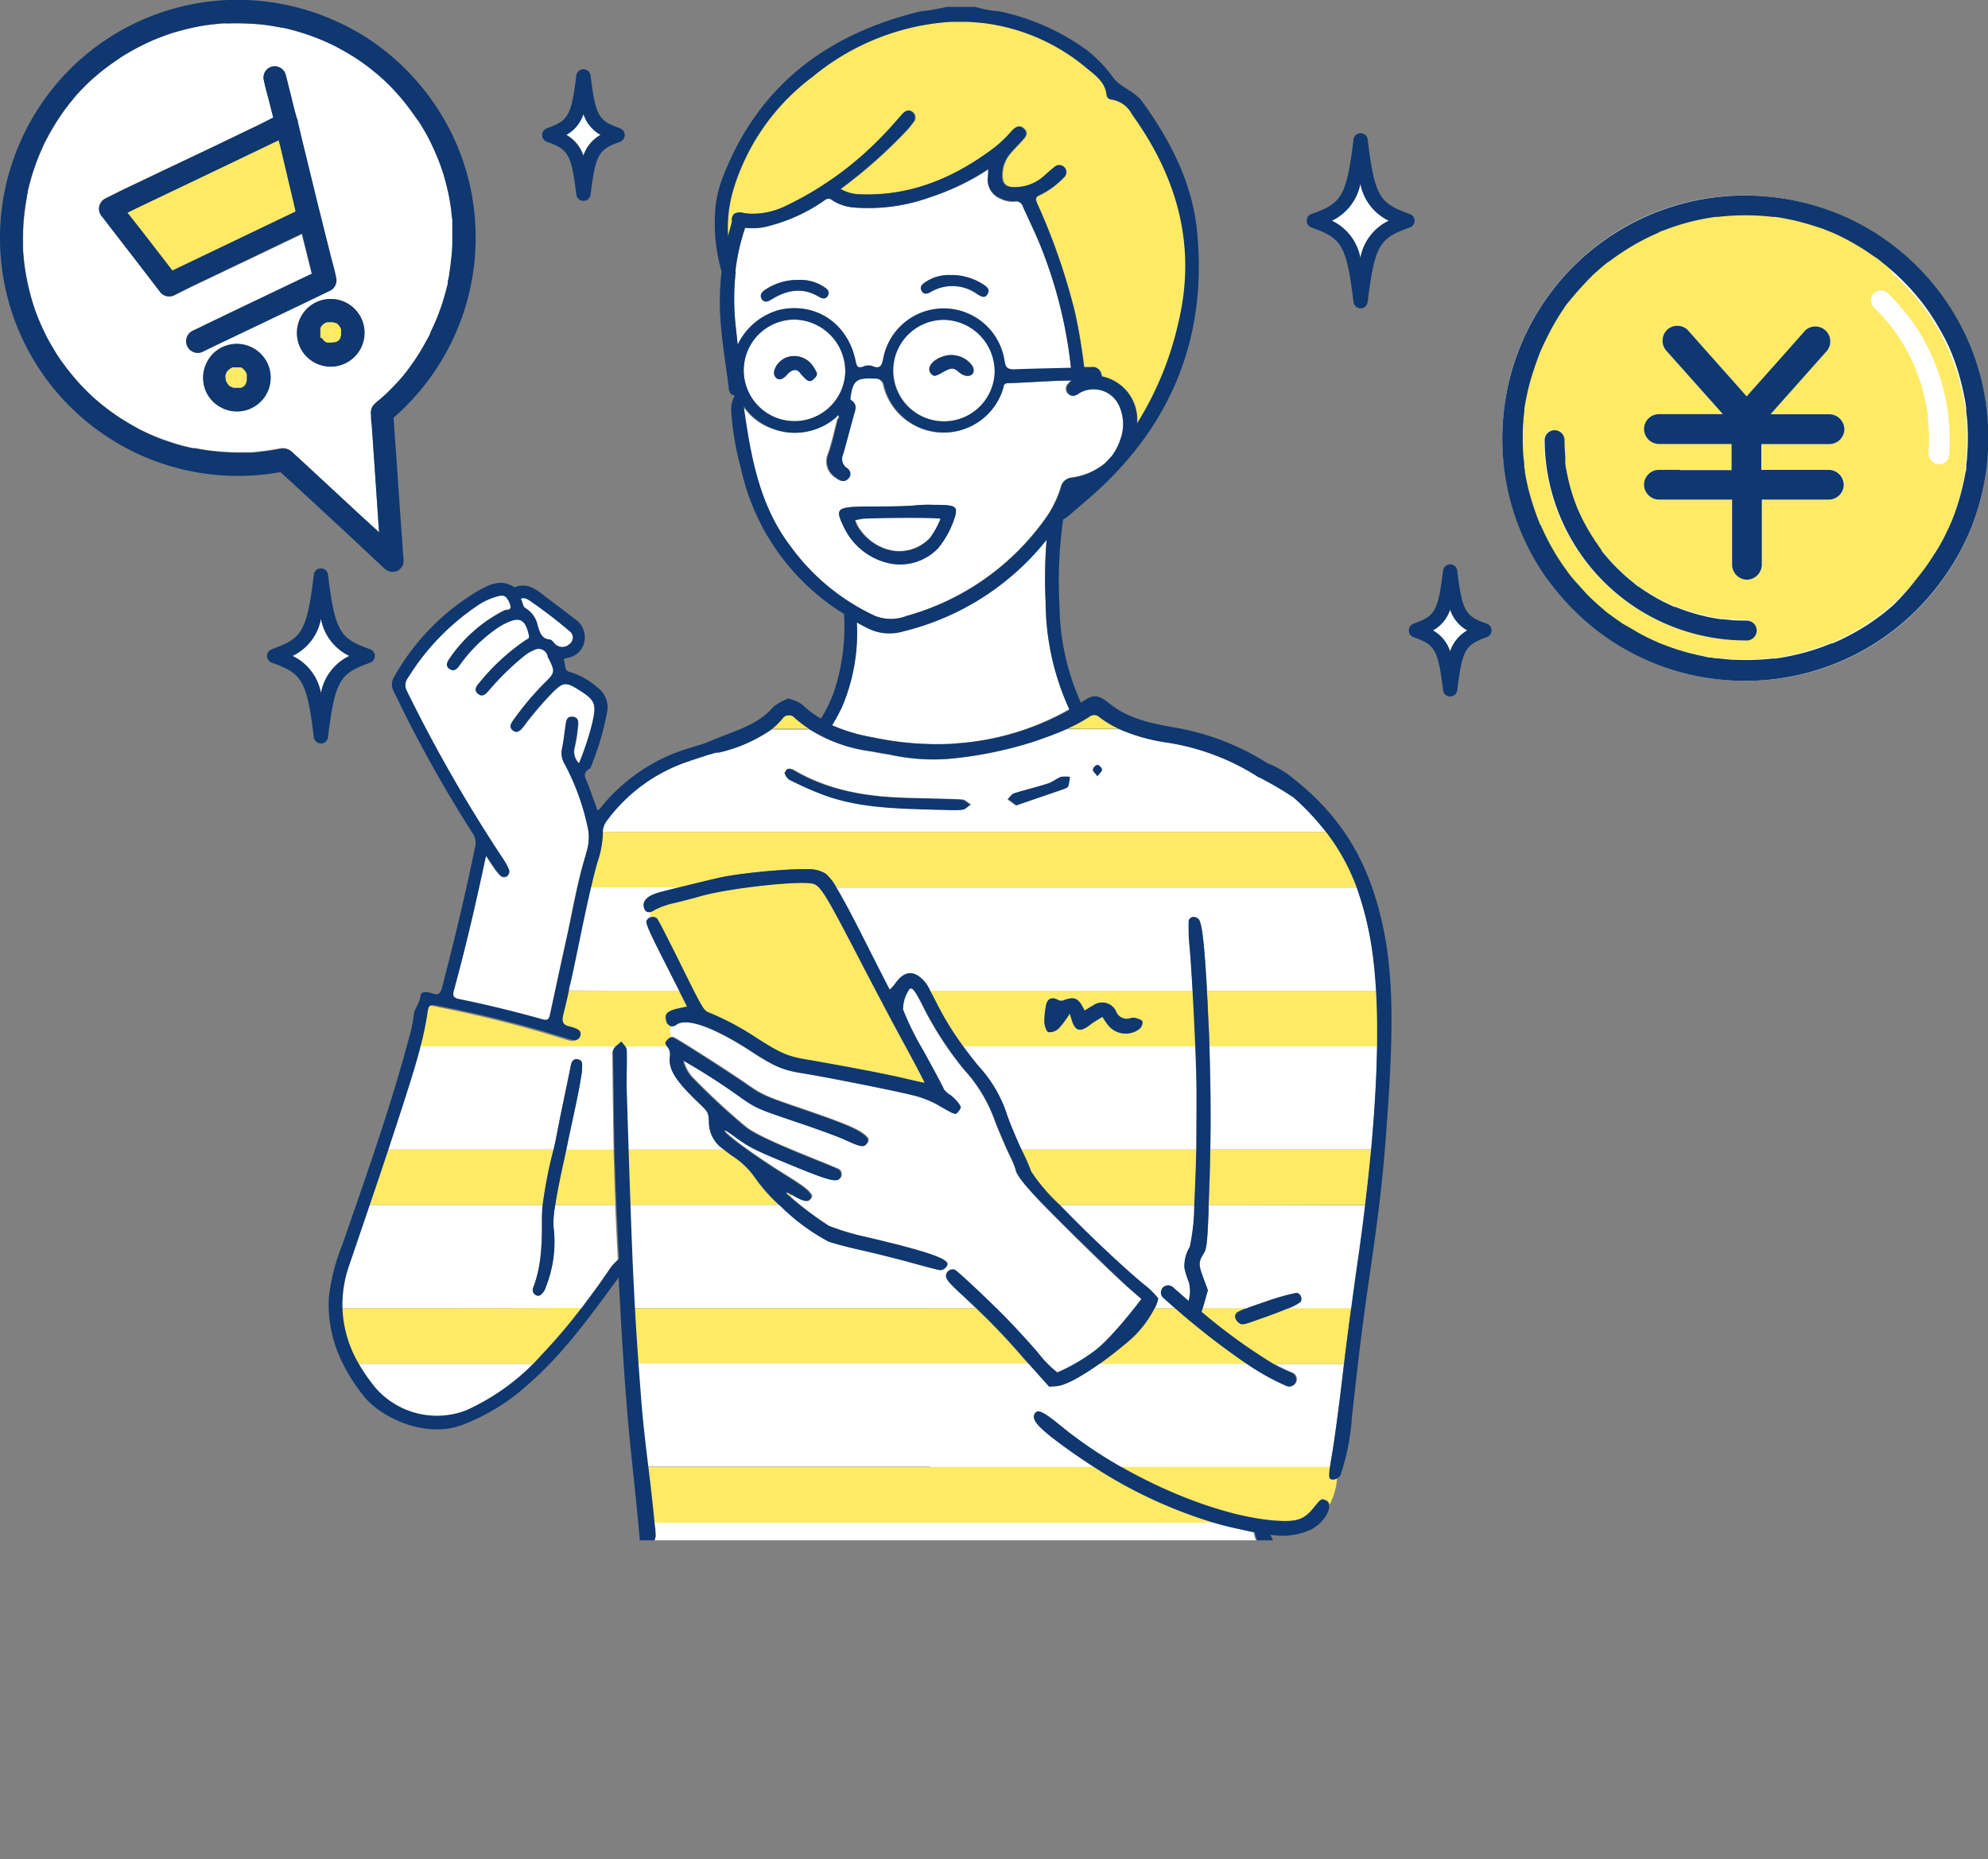 <svg xmlns="http://www.w3.org/2000/svg" xmlns:xlink="http://www.w3.org/1999/xlink" width="231.29" height="216.33" viewBox="0 0 231.29 216.33"><rect x="0" y="0" width="231.29" height="216.33" fill="#808080" stroke="none"/><defs><style>.cls-1{fill:none;}.cls-2{clip-path:url(#clip-path);}.cls-3{fill:#ffea66;}.cls-4{fill:#fff;}.cls-5{fill:#0f3770;}</style><clipPath id="clip-path" transform="translate(-13.73 -16.07)"><rect class="cls-1" width="234.09" height="195.29"/></clipPath></defs><g id="レイヤー_2" data-name="レイヤー 2"><g id="アセッツ"><g class="cls-2"><path class="cls-1" d="M70.34,115.7l-.09-.13,0,.15h0A.25.25,0,0,1,70.34,115.7Z" transform="translate(-13.73 -16.07)"/><path class="cls-1" d="M128.05,18.71c-.57-.07-1.15-.11-1.73-.13C126.89,18.65,127.47,18.67,128.05,18.71Z" transform="translate(-13.73 -16.07)"/><path class="cls-3" d="M161,223.18c-.35.1-.71.2-1.06.27-5.14,1.1-10.3,2-15.5,2.76-3.63.59-7.28,1-11,1.29-1.29.1-2.57.22-3.85.33h-1.27c-3.06.18-6.12.25-9.19.15-4.48-.15-9-.6-13.42-1a138.47,138.47,0,0,1-17.62-3.08c-.12,1.26-.21,2.53-.28,3.8-.08,1.58-.17,3.16-.27,4.75h74.61C161.83,229.32,161.45,226.24,161,223.18Z" transform="translate(-13.73 -16.07)"/><path class="cls-4" d="M115.33,103.47a17.28,17.28,0,0,0,1.93.34Z" transform="translate(-13.73 -16.07)"/><path class="cls-4" d="M110.53,100.44a20,20,0,0,0,4.7,1.4,35.78,35.78,0,0,0,9.62.74,31.06,31.06,0,0,0,13.29-4,30.23,30.23,0,0,1-2.77-12.52,54.93,54.93,0,0,1,.12-7.26l-.72.87a30.55,30.55,0,0,1-16,9.8,5.6,5.6,0,0,1-4-.32c-.47-.23-.93-.47-1.37-.72h0a21.91,21.91,0,0,1-1.75,9.89A23,23,0,0,1,110.53,100.44Z" transform="translate(-13.73 -16.07)"/><path class="cls-4" d="M158.86,211.71H86.41c-.13.76-.25,1.51-.33,2.27a12.53,12.53,0,0,0,.32,3.26c0,.19.43.39.69.46,2.89.68,5.76,1.49,8.69,2a166.19,166.19,0,0,0,30.38,2.25c3.11-.06,6.22-.12,9.32-.38a152.46,152.46,0,0,0,23.58-3.32,35.63,35.63,0,0,0,3.51-1.09,2.25,2.25,0,0,0,1.56-2.65c-.1-.93-.23-1.85-.38-2.77Z" transform="translate(-13.73 -16.07)"/><path class="cls-4" d="M157.2,193.83c-.75-.17-1.51-.37-2.26-.59H89.76c0,.45.08.89.13,1.34a1.42,1.42,0,0,1,0,.46c-.4,1.49-.73,3-1.24,4.46a6.16,6.16,0,0,0-.59,3.12,7,7,0,0,1-.14,2.63h74.27c-.21-.65-.43-1.29-.68-1.93a6.93,6.93,0,0,1-.52-3.69c.26-1.62-.49-2.91-1.11-4.28a4.36,4.36,0,0,1-.3-1C158.85,194.2,158.06,194,157.2,193.83Z" transform="translate(-13.73 -16.07)"/><path class="cls-3" d="M140.39,205.25H87.92c-.22,1.05-.59,2.07-.82,3.12s-.49,2.23-.69,3.34h77.34a43.42,43.42,0,0,0-1.56-6.46h-21.8Z" transform="translate(-13.73 -16.07)"/><path class="cls-3" d="M140.39,100.87H144a11.89,11.89,0,0,1-2.51-1.53.91.91,0,0,0-.85,0,17.45,17.45,0,0,1-2.78,1.51Z" transform="translate(-13.73 -16.07)"/><path class="cls-4" d="M125.79,137.82c.51.7,1.07,1.43,1.72,2.23a15.43,15.43,0,0,1,3.43,5.89c.38,1.06,1.09,2.75,1.63,3.89h20.37c.06-2.93.08-6,0-8.48,0-1-.07-2.19-.12-3.53H125.79Z" transform="translate(-13.73 -16.07)"/><path class="cls-3" d="M125.79,137.82h27.06c-.09-2-.2-4.36-.32-6.47H121.94c.21.39.46.87.77,1.48A34.51,34.51,0,0,0,125.79,137.82Zm9.62-4.68c.15-.89.68-1.12,1.45-.71a.74.74,0,0,0,.52.07c1.37-.53,1.83-.34,2.53,1.16.37-.22.67-.43,1-.6a1.78,1.78,0,0,1,2.67.7,1.32,1.32,0,0,0,1.64.79,1.16,1.16,0,0,1,.55-.05c.32.1.79.2.87.43a1,1,0,0,1-.38.89,2.64,2.64,0,0,1-3.74-.64l-.54-.8c-.49.32-1,.59-1.43.93-1.18.92-1.75.75-2.16-.66l-.2-.65a12.29,12.29,0,0,1-1.25,1.7,1.6,1.6,0,0,1-1.21.47c-.24,0-.46-.71-.49-1.11A9.52,9.52,0,0,1,135.41,133.14Z" transform="translate(-13.73 -16.07)"/><path class="cls-4" d="M137.05,156.29c2.83,2.94,6.87,6.81,9.73,9.2a9.51,9.51,0,0,1,1.7,1.65,3.23,3.23,0,0,1-.43,1.16h2.42c-.79-.68-1.29-1.14-1.37-1.21a.83.83,0,1,1,1.12-1.23s.72.65,1.82,1.6a3.91,3.91,0,0,0,0-2.3,8.47,8.47,0,0,1-.48-1.55,4.32,4.32,0,0,1,.63-2.45,24.18,24.18,0,0,0,.52-4.87H137.05Z" transform="translate(-13.73 -16.07)"/><path class="cls-3" d="M132.57,149.83a1.63,1.63,0,0,0,.11.23,21.44,21.44,0,0,1,1,2.3,21,21,0,0,0,3.36,3.93H152.7c.1-1.88.18-4.14.24-6.46H132.57Z" transform="translate(-13.73 -16.07)"/><path class="cls-3" d="M106,99.37a1,1,0,0,0-.65-.1.8.8,0,0,0-.48.25,7.84,7.84,0,0,1-1.35,1.35h4.41A13.54,13.54,0,0,1,106,99.37Z" transform="translate(-13.73 -16.07)"/><path class="cls-3" d="M108.14,155.06a.37.37,0,0,0-.11-.1.57.57,0,0,1,.08.24A.39.39,0,0,0,108.14,155.06Z" transform="translate(-13.73 -16.07)"/><path class="cls-3" d="M105.17,154.87c0,.07.19.25.47.5-.06-.19,0-.28.13-.28C105.41,154.9,105.16,154.81,105.17,154.87Z" transform="translate(-13.73 -16.07)"/><path class="cls-3" d="M104.36,156.29a19.13,19.13,0,0,1-2.77-3.12,9.35,9.35,0,0,0-2.69-2.59c-.38-.28-.7-.53-1-.75H86.75c.07,2.15.14,4.31.22,6.46h17.39Z" transform="translate(-13.73 -16.07)"/><path class="cls-4" d="M121.92,168.3h5.35L126,167.08c-1.93-1.77-2.27-2.17-2.18-2.64a.8.8,0,0,1,1-.59c.35.16,4.34,3.91,6.16,5.8,1,1,2.59,2.78,3.64,4a12.53,12.53,0,0,0,2.14,2.16,21.27,21.27,0,0,0,4.14-2.37c2.1-1.45,5.65-6.18,5.65-6.18L145.1,166c-1.74-1.52-7.37-7-10-9.74-2-2.08-3.15-3.47-3.23-4.08a10.23,10.23,0,0,0-.68-1.63c-.35-.71-1.11-2.47-1.69-3.92a17.47,17.47,0,0,0-3.65-6.12,40.08,40.08,0,0,1-4.59-7c-1.12-2.24-1.46-2.69-1.8-2.32a4.18,4.18,0,0,0-.72,2.34,33.27,33.27,0,0,0,2.38,4.81c1.28,2.34,2.34,4.32,2.35,4.43a2.42,2.42,0,0,0,.75.69,4.8,4.8,0,0,1,1,1c.29.42.28.5,0,.88s-.34.41-.87.16c-.3-.15-1-.55-1.62-.91a12,12,0,0,0-3.07-1.14c-2.21-.55-9.81-2.05-12.77-2.53-2.11-.34-3.14-.78-5.71-2.46-4.4-2.87-7.59-4-8.79-3.17a.79.79,0,0,1-.67.18,1.74,1.74,0,0,0,.09,1.28.48.48,0,0,1,.33,0c.49.19,6.48,4,8.66,5.54,1.61,1.12,2.11,1.34,5.86,2.62,4.8,1.64,6.57,2.34,7.48,3,.73.53.83.78.47,1.23s-.77.3-2.64-.56c-.76-.34-3.34-1.28-5.76-2.09-4.29-1.45-4.44-1.52-6.45-2.93a73.39,73.39,0,0,0-6.47-4.14,4.63,4.63,0,0,0,1,1.93,80.68,80.68,0,0,0,6.34,5.88c1.17.85,3.41,1.88,8.2,3.8,1.28.51,2.43,1,2.56,1.07a.72.72,0,0,1,.09,1.08c-.4.42-1.32.15-6.12-1.8-3.7-1.51-4.45-1.89-5.84-2.93-1-.77-1.53-1.07-1.42-.82.22.52,3.64,3,7,5.08,1.87,1.16,2.74,1.78,3,2.24a.37.37,0,0,1,.11.1.39.39,0,0,1,0,.14.55.55,0,0,1-.14.39c-.31.4-.79.31-1.92-.34l-.28-.16c-.15,0-.19.09-.13.28a38.27,38.27,0,0,0,4.48,3.36,28.56,28.56,0,0,0,4.27,1.28c6.63,1.55,9.41,2.46,9.5,3.1,0,.37-.48.82-.9.76-.21,0-1.72-.43-3.34-.87s-4.24-1.1-5.8-1.45-3.26-.8-3.78-1a23.74,23.74,0,0,1-5.71-4.26H87c.1,2.79.2,5.57.33,8.35.06,1.22.12,2.44.19,3.66h34.43Z" transform="translate(-13.73 -16.07)"/><path class="cls-3" d="M121.92,174.77h11.45l-.61-.69a79.33,79.33,0,0,0-5.49-5.78H87.49c.11,2.16.26,4.31.41,6.47h34Z" transform="translate(-13.73 -16.07)"/><path class="cls-4" d="M121.92,186.77H141c-1.36-.87-2.72-1.8-4.07-2.81-2.24-1.67-3.15-2.7-2.89-3.3s.91-.46,3.23,1.44a50.37,50.37,0,0,0,6.89,4.67h24.3c.06-.42.14-.91.23-1.42.25-1.34.8-5.42,1.22-9.07.06-.47.12-1,.18-1.51H162a19.54,19.54,0,0,0,2.1,1,.83.83,0,0,1-.31,1.6.74.74,0,0,1-.32-.07,27.89,27.89,0,0,1-4.62-2.58H141.69c-2.19,1.55-4.11,2.58-5.06,2.64l-.85.06-2.41-2.7H87.9c.12,1.62.24,3.25.37,4.87.2,2.39.48,4.76.77,7.13h32.88Z" transform="translate(-13.73 -16.07)"/><path class="cls-3" d="M121.92,193.24h33A54.44,54.44,0,0,1,141,186.77H89c.15,1.23.3,2.45.43,3.68.11.93.2,1.86.29,2.79h32.16Z" transform="translate(-13.73 -16.07)"/><path class="cls-4" d="M91.43,125.36l.21.42s0,0,0,0A1.16,1.16,0,0,0,91.43,125.36Z" transform="translate(-13.73 -16.07)"/><path class="cls-4" d="M96.21,146.52c-.07-1-.09-1.05-1.24-2.15-2.66-2.54-3.49-3.88-3.31-5.34a1.36,1.36,0,0,0-.27-1.12l-.06-.09h-5a1,1,0,0,1,.26.52c0,1.6-.06,3.21,0,4.81l.21,6.68H97.93A3.79,3.79,0,0,1,96.21,146.52Z" transform="translate(-13.73 -16.07)"/><path class="cls-5" d="M160.2,106.48h0l-.06,0,.06,0Z" transform="translate(-13.73 -16.07)"/><path class="cls-5" d="M105.65,106.94a36.36,36.36,0,0,0,3.95,1.73c4.21,1.5,8.62,1.52,13,1.66,1,0,2,.06,3,0,.36,0,.7-.41,1-.63-.35-.2-.7-.57-1.06-.59-2.21-.11-4.42-.12-6.64-.2-4.46-.15-8.79-.85-12.73-3.13-.44-.26-1-.47-1.23.17C105,106.18,105.34,106.78,105.65,106.94Z" transform="translate(-13.73 -16.07)"/><path class="cls-5" d="M135.73,136.17a1.6,1.6,0,0,0,1.21-.47,12.29,12.29,0,0,0,1.25-1.7l.2.65c.41,1.41,1,1.58,2.16.66.45-.34.94-.61,1.43-.93l.54.8a2.64,2.64,0,0,0,3.74.64,1,1,0,0,0,.38-.89c-.08-.23-.55-.33-.87-.43a1.16,1.16,0,0,0-.55.05,1.32,1.32,0,0,1-1.64-.79,1.78,1.78,0,0,0-2.67-.7c-.33.17-.63.38-1,.6-.7-1.5-1.16-1.69-2.53-1.16a.74.74,0,0,1-.52-.07c-.77-.41-1.3-.18-1.45.71a9.52,9.52,0,0,0-.17,1.92C135.27,135.46,135.49,136.12,135.73,136.17Z" transform="translate(-13.73 -16.07)"/><path class="cls-5" d="M138.27,106.4a3.71,3.71,0,0,0-1.06,0c-.51.19-.94.58-1.45.75-1.34.42-2.71.74-4,1.16-.3.1-.52.47-.77.72l1,.73c1.94-.66,3.88-1.31,5.8-2a.65.65,0,0,0,.4-.36A7.32,7.32,0,0,0,138.27,106.4Z" transform="translate(-13.73 -16.07)"/><path class="cls-5" d="M141.93,105.61c0-.21-.35-.55-.54-.55a.77.77,0,0,0-.55.54c0,.21.28.44.54.81C141.65,106.05,142,105.81,141.93,105.61Z" transform="translate(-13.73 -16.07)"/><path class="cls-4" d="M85,137.82H62.55c-.5,2-1.12,3.93-1.74,5.88s-1.32,4.09-2,6.13H78.14c.14-.6.27-1.19.38-1.79.49-2.55,1-5.09,1.55-7.64.1-.51.12-1.16.86-1.05s.49.73.5,1.42c-.38,2.54-1,5.25-1.6,8-.07.36-.15.73-.22,1.09h5.51c-.08-3.68-.1-7.36-.16-11a1.08,1.08,0,0,1,.1-.63c.11-.12.22-.24.34-.35Z" transform="translate(-13.73 -16.07)"/><path class="cls-3" d="M91.33,137.82c-.27-.36-.24-.42.09-.79a1.14,1.14,0,0,1,.4-.3,1.74,1.74,0,0,1-.09-1.28.86.86,0,0,1-.54-.71c-.18-.73.19-1.07,1.44-1.35l1-.22-.92-1.82h-13c-.2,1-.38,1.94-.67,2.88s0,1.23.79,1.39a4.69,4.69,0,0,1,.6.2c.43.15.71.43.58.9s-.52.54-1,.43l-.35-.08a138.57,138.57,0,0,0-15.29-3.88c-.76-.16-1-.16-1.12.76a36.35,36.35,0,0,1-.79,3.87H85.4c.17-.15.36-.3.53-.46a5.19,5.19,0,0,0,.36.46Z" transform="translate(-13.73 -16.07)"/><path class="cls-4" d="M85,156.29H78.32c-.06.37-.11.73-.15,1.1a7.08,7.08,0,0,0,0,1.84,14.23,14.23,0,0,1-.94,6.58,1.69,1.69,0,0,1-.28.57c-.21.27-.44.58-.84.4a.68.68,0,0,1-.33-.94c1-2.64,1-5.37,1-8.15,0-.47,0-.93.08-1.4H56.64c-.8,2.38-1.62,4.76-2.43,7.14a14,14,0,0,0-.78,4.87H81.35c1.14-1.48,2.22-3,3.26-4.53a5.56,5.56,0,0,1,1-1.07c-.11-2.13-.22-4.27-.31-6.41Z" transform="translate(-13.73 -16.07)"/><path class="cls-4" d="M85,112.88H168a30.39,30.39,0,0,0-3.75-4,39.15,39.15,0,0,0-4.07-2.38h0l-.06,0-.24-.17a27.45,27.45,0,0,0-10.62-3.89,21.15,21.15,0,0,1-5.29-1.52h-6.14c-1.24.56-2.53,1-3.83,1.46a46.26,46.26,0,0,1-9.88,2,23.61,23.61,0,0,1-6.88-.49,17.28,17.28,0,0,1-1.93-.34l-.39-.06a17.56,17.56,0,0,1-7-2.54h-4.41a17.64,17.64,0,0,1-6.14,2.7l-.12,0h-.13a3.44,3.44,0,0,0-.55.15c-.42.1-.84.25-1.25.38l-.88.29a1.66,1.66,0,0,1-.21.06l-.23.09a19.53,19.53,0,0,0-9.84,7.09,2.21,2.21,0,0,0-.47,1.2Zm52.73-5.06c-1.92.67-3.86,1.32-5.8,2l-1-.73c.25-.25.47-.62.77-.72,1.34-.42,2.71-.74,4-1.16.51-.17.94-.56,1.45-.75a3.71,3.71,0,0,1,1.06,0,7.32,7.32,0,0,1-.17,1.06A.65.65,0,0,1,137.7,107.82Zm3.69-2.76c.19,0,.52.34.54.55s-.28.44-.55.8c-.26-.37-.56-.6-.54-.81A.77.77,0,0,1,141.39,105.06Zm-36.35.86c.21-.64.79-.43,1.23-.17,3.94,2.28,8.27,3,12.73,3.13,2.22.08,4.43.09,6.64.2.36,0,.71.39,1.06.59-.35.22-.69.6-1,.63-1,.09-2,0-3,0-4.39-.14-8.8-.16-13-1.66a36.36,36.36,0,0,1-3.95-1.73C105.34,106.78,105,106.18,105,105.92Z" transform="translate(-13.73 -16.07)"/><path class="cls-3" d="M85,119.35h7.66c1.82-.45,4.12-1,4.91-1.18,2.89-.62,9.73-1.17,11-.9a4.05,4.05,0,0,1,1.2.44,5.67,5.67,0,0,1,1.28,1.64h60.56a24.11,24.11,0,0,0-3.57-6.47H83.71c0,.12,0,.26,0,.4a11.33,11.33,0,0,1-.6,3.14c-.27,1-.52,2-.75,2.93Z" transform="translate(-13.73 -16.07)"/><path class="cls-4" d="M85,131.35h7.76l-1.52-3c-2-3.86-2.4-4.86-2.29-5.16a.76.76,0,0,1,.54-.42,3.25,3.25,0,0,1-.12-.59c-.4.07-.67-.17-.74-.69-.09-.72.54-1.25,1.9-1.63l2.13-.54H82.34c-.89,3.72-1.57,7.48-2.41,11.21-.06.26-.12.53-.17.79Z" transform="translate(-13.73 -16.07)"/><path class="cls-3" d="M76.87,156.29a51.2,51.2,0,0,1,1.27-6.46H58.81c-.71,2.16-1.44,4.31-2.17,6.46H76.87Z" transform="translate(-13.73 -16.07)"/><path class="cls-3" d="M79.61,149.83c-.46,2.15-1,4.29-1.29,6.46h7l-.12-3.09c0-1.12-.07-2.25-.1-3.37H79.61Z" transform="translate(-13.73 -16.07)"/><path class="cls-3" d="M66.5,168.3H53.43a13.73,13.73,0,0,0,1.85,6.47H75.74c.31-.31.63-.63.93-1a66.13,66.13,0,0,0,4.68-5.51Z" transform="translate(-13.73 -16.07)"/><path class="cls-4" d="M55.28,174.77a20.5,20.5,0,0,0,2,2.89,9.48,9.48,0,0,0,10.53,2.62,26.32,26.32,0,0,0,7.93-5.51H55.28Z" transform="translate(-13.73 -16.07)"/><path class="cls-4" d="M61.15,95a1.35,1.35,0,0,0-.09,1.49,174.85,174.85,0,0,0,11.26,19.68,7,7,0,0,1,.55,1,.67.67,0,0,1-.18.91.65.65,0,0,1-.83-.17,4.86,4.86,0,0,1-.63-.79c-.29-.4-.56-.82-.89-1.34a.25.25,0,0,0-.12,0h0c-1.13,5.31-2.31,10.43-3.7,15.5-.21.74-.08,1,.64,1.1,3.23.66,6.44,1.45,9.62,2.34.58.17.8,0,.91-.53.62-2.87,1.23-5.74,1.87-8.61.75-3.36,1.27-6.78,2.32-10.08a5.69,5.69,0,0,0,.35-2.79,27.83,27.83,0,0,0-2.76-7.74,2.45,2.45,0,0,1-.31-1.76c.2-.89.28-1.82.42-2.73.08-.5.19-1.06.85-1s.64.71.56,1.23a15.48,15.48,0,0,1-.38,2.36,1.91,1.91,0,0,0,.53,1.83,33.08,33.08,0,0,0,1.52-4.57c.57-2.42.4-2.79-1.73-4.1-1.31-.8-1.66-.76-2.79.33a39.77,39.77,0,0,0-3.53,4.14c-.32.39-.68.73-1.16.37s-.22-.83.07-1.22A33.82,33.82,0,0,1,77,95.64c1.41-1.38,1.4-1.39.49-3.2l0-.08a1.09,1.09,0,0,0-1.62-.66,4.2,4.2,0,0,0-1.1.65,31.47,31.47,0,0,0-4.1,4c-.36.42-.72.89-1.28.43s-.2-.91.14-1.28a25.1,25.1,0,0,1,5.44-5c.19-.11.42-.14.34-.52-.42-1.91-1.07-2.24-2.82-1.36a6.83,6.83,0,0,0-.87.51,17.63,17.63,0,0,0-4.38,4.32c-.28.39-.59.78-1.13.45s-.35-.8-.06-1.2a16.91,16.91,0,0,1,6.33-5.63c.28-.13.82,0,.78-.47a2.26,2.26,0,0,0-.44-1c-.31-.43-.8-.28-1.2-.17a7.5,7.5,0,0,0-2.15,1A27.68,27.68,0,0,0,61.15,95Z" transform="translate(-13.73 -16.07)"/><path class="cls-4" d="M74.92,86.86a3,3,0,0,1,1.37,2c.25.73.38,1.53,1.41,1.62.2,0,.39.27.55.45A1.2,1.2,0,0,0,80,91,.92.92,0,0,0,80,89.51a55,55,0,0,0-4.81-3.67.87.87,0,0,0-.85-.11C74.58,86.13,74.52,86.67,74.92,86.86Z" transform="translate(-13.73 -16.07)"/><path class="cls-5" d="M76.79,157.69c0,2.78,0,5.51-1,8.15a.68.68,0,0,0,.33.94c.4.18.63-.13.84-.4a1.69,1.69,0,0,0,.28-.57,14.23,14.23,0,0,0,.94-6.58,7.08,7.08,0,0,1,0-1.84c0-.37.09-.73.15-1.1.34-2.17.83-4.31,1.29-6.46.07-.36.15-.73.22-1.09.56-2.72,1.22-5.43,1.6-8,0-.69.18-1.31-.5-1.42s-.76.54-.86,1.05C79.56,143,79,145.49,78.52,148c-.11.6-.24,1.19-.38,1.79a51.2,51.2,0,0,0-1.27,6.46C76.83,156.76,76.8,157.22,76.79,157.69Z" transform="translate(-13.73 -16.07)"/><path class="cls-4" d="M99.55,56.19a7.53,7.53,0,0,1,4.94-4c4.18-.94,7.93,1.57,8.8,6,.13.64.27.84.9.61a1.49,1.49,0,0,1,1-.07c1,.46,1.16-.16,1.32-.94a7.16,7.16,0,0,1,14.1.34c.12.75.34,1,1.12,1,2.2-.09,4.4-.12,6.61-.18a53.24,53.24,0,0,0-3.72-14.64c-.59-1.41-1.27-2.78-1.89-4.18a.81.81,0,0,0-.89-.58,3.25,3.25,0,0,1-1.78-.36,2.33,2.33,0,0,1-1.4-2.38c0-.31,0-.61.06-1A28,28,0,0,1,122,39a21.17,21.17,0,0,1-9,1.21,5.29,5.29,0,0,1-2.41-.82.67.67,0,0,0-.93,0,19.94,19.94,0,0,1-6.91,3.09,7.51,7.51,0,0,1-2.32.1,24,24,0,0,0-1.13,5,.69.69,0,0,1,0,.38,29,29,0,0,0,0,5.81ZM121.24,49a4.87,4.87,0,0,1,3.11-.91,6.78,6.78,0,0,1,3.74,1.09c.4.26.8.62.5,1.13s-.77.23-1.18,0a4.94,4.94,0,0,0-5.45-.24c-.35.22-.77.32-1-.13S120.93,49.22,121.24,49Zm-18.44.79a6.73,6.73,0,0,1,3.86-1.14,4.94,4.94,0,0,1,3.08.89c.3.23.58.51.34.93s-.69.37-1,.16c-1.91-1.17-3.73-.83-5.52.26-.39.24-.79.49-1.11,0S102.44,50,102.8,49.78Z" transform="translate(-13.73 -16.07)"/><path class="cls-4" d="M123.49,53.26a5.91,5.91,0,1,0,6,5.9A6,6,0,0,0,123.49,53.26Zm1.87,6.14c-.71-.59-.92-.59-2,0-.76.43-.93.46-1.18.25-.83-.68,0-1.86,1.64-2.22a3,3,0,0,1,3,1.16C127.44,59.64,126.34,60.23,125.36,59.4Z" transform="translate(-13.73 -16.07)"/><path class="cls-4" d="M105.52,79.38a25.29,25.29,0,0,0,10,8.35,5,5,0,0,0,3.64,0,29.49,29.49,0,0,0,16-11.1,12.67,12.67,0,0,0,1.95-3.82,1.43,1.43,0,0,1,1.29-1.18A7.73,7.73,0,0,0,142.25,70c.28-.28.55-.57.82-.87a6.83,6.83,0,0,0,1-1.93,5.19,5.19,0,0,0-.09-3.78,3.27,3.27,0,0,0-4.86-1.53c-.41.26-.8.36-1.16,0a.82.82,0,0,1,0-1.17,2.09,2.09,0,0,1,.37-.36c-2.48,0-4.95.23-7.43.31-.54,0-.48.39-.57.65a7.19,7.19,0,0,1-13.86-.39.91.91,0,0,0-.92-.8h-.28c-2-.1-2.42.26-2.69,2.2,0,.13,0,.25.08.33.78.49.47,1.15.29,1.8-.42,1.5-.8,3-1.23,4.5a1.24,1.24,0,0,0,.39,1.54c.43.33.66.82.22,1.28s-.94.26-1.4-.1a2.24,2.24,0,0,1-.91-2.79c.47-1.32.75-2.71,1.11-4.06.14-.11.19-.29.08-.39s-.18,0-.24.15a7.24,7.24,0,0,1-7.57,1.31,6.84,6.84,0,0,1-3.23-2.54.5.5,0,0,0,0,.12C101.07,69.06,102,74.65,105.52,79.38ZM115.94,75c2.18,0,4,0,4-.1a16.48,16.48,0,0,1,2.34-.09c2.55,0,2.81.11,2.61,1.16a10.72,10.72,0,0,1-2,3.86,6.13,6.13,0,0,1-5.48,1.83A7.64,7.64,0,0,1,112,77.51C110.78,75.07,110.86,75,115.94,75Z" transform="translate(-13.73 -16.07)"/><path class="cls-4" d="M99.61,62.17l0-.05h0Z" transform="translate(-13.73 -16.07)"/><path class="cls-4" d="M106.19,53.26a5.91,5.91,0,1,0,5.88,6A6.05,6.05,0,0,0,106.19,53.26Zm2.27,6.86c-.51.51-.79.39-1.7-.72-.37-.45-.92-.35-1.46.26s-1,.7-1.31.33c-.55-.55.07-1.8,1.14-2.29a2.62,2.62,0,0,1,3.26,1.09C108.83,59.51,108.84,59.74,108.46,60.12Z" transform="translate(-13.73 -16.07)"/><path class="cls-4" d="M116.42,79.78a4.9,4.9,0,0,0,5.51-1.15,10.43,10.43,0,0,0,1.23-2.23c0-.14-8.18-.09-9.16,0l-.77.11.24.59A6,6,0,0,0,116.42,79.78Z" transform="translate(-13.73 -16.07)"/><path class="cls-3" d="M124.33,18.6a28,28,0,0,0-16,6.37,25.65,25.65,0,0,0-9.21,13,15.59,15.59,0,0,0-.66,5.6c.15-.59.32-1.16.52-1.73a.81.81,0,0,1,0-.38.76.76,0,0,1,.34-.57,1.35,1.35,0,0,1,.93-.06,5.92,5.92,0,0,0,.82.1,8.8,8.8,0,0,0,4.1-.88,38.54,38.54,0,0,0,11.47-8.34c.74-.74,1.41-1.55,2.11-2.33.33-.36.71-.66,1.19-.29a.82.82,0,0,1,.09,1.23,9,9,0,0,1-.88,1.06,57.68,57.68,0,0,1-7.55,6.67,4.52,4.52,0,0,0,2.19.62c5.6.24,10.5-1.7,15-4.91a14.78,14.78,0,0,0,2.67-2.39c.4-.48.9-.89,1.47-.33s.14,1-.26,1.44-.89.93-1.31,1.42a3.85,3.85,0,0,0-.94,2.24c-.1,1.31.34,1.78,1.68,1.69a5,5,0,0,0,3.16-1.31c.38-.35.76-.72,1.17-1a.82.82,0,1,1,1.07,1.24,9.59,9.59,0,0,1-2.72,2c-.58.24-.57.47-.35,1a73.11,73.11,0,0,1,4.4,12.7c.46,2.1.8,4.21,1.06,6.34l.85,0a1,1,0,0,1,1.12.72,1.11,1.11,0,0,1,.09.36,5.13,5.13,0,0,1,4.09,5.5,37.58,37.58,0,0,0,4.88-11.89c2.1-8.89-.18-16.84-5.41-24.1a3.24,3.24,0,0,0-2.37-1.74.62.62,0,0,1-.6-.5c-.14-1.53-1.32-2.34-2.32-3.16a23,23,0,0,0-12.1-5.26c-.58,0-1.16-.06-1.73-.13S125,18.57,124.33,18.6Z" transform="translate(-13.73 -16.07)"/><path class="cls-5" d="M117.42,81.66a6.13,6.13,0,0,0,5.48-1.83,10.72,10.72,0,0,0,2-3.86c.2-1-.06-1.16-2.61-1.16a16.48,16.48,0,0,0-2.34.09s-1.87.1-4,.1c-5.08,0-5.16.07-4,2.51A7.64,7.64,0,0,0,117.42,81.66ZM114,76.45c1-.14,9.16-.19,9.16,0a10.43,10.43,0,0,1-1.23,2.23,4.9,4.9,0,0,1-5.51,1.15,6,6,0,0,1-3-2.63l-.24-.59Z" transform="translate(-13.73 -16.07)"/><path class="cls-5" d="M122,50.05a4.94,4.94,0,0,1,5.45.24c.41.24.85.58,1.18,0s-.1-.87-.5-1.13a6.78,6.78,0,0,0-3.74-1.09,4.87,4.87,0,0,0-3.11.91c-.31.23-.58.51-.32.93S121.61,50.27,122,50.05Z" transform="translate(-13.73 -16.07)"/><path class="cls-5" d="M103.51,50.88c1.79-1.09,3.61-1.43,5.52-.26.36.21.78.3,1-.16s0-.7-.34-.93a4.94,4.94,0,0,0-3.08-.89,6.73,6.73,0,0,0-3.86,1.14c-.36.25-.7.61-.4,1.09S103.12,51.12,103.51,50.88Z" transform="translate(-13.73 -16.07)"/><path class="cls-5" d="M105.13,57.7c-1.07.49-1.69,1.74-1.14,2.29.36.37.78.26,1.31-.33s1.09-.71,1.46-.26c.91,1.11,1.19,1.23,1.7.72s.37-.61-.07-1.33A2.62,2.62,0,0,0,105.13,57.7Z" transform="translate(-13.73 -16.07)"/><path class="cls-5" d="M123.81,57.45c-1.61.36-2.47,1.54-1.64,2.22.25.21.42.18,1.18-.25,1.09-.61,1.3-.61,2,0,1,.83,2.08.24,1.5-.79A3,3,0,0,0,123.81,57.45Z" transform="translate(-13.73 -16.07)"/><path class="cls-3" d="M90.13,122.93c.08.07.59,1,1.3,2.43a1.16,1.16,0,0,1,.2.38s0,0,0,0c.4.78.85,1.68,1.31,2.62,2.51,5.07,2.62,5.26,3.26,5.51a32.25,32.25,0,0,1,5.21,2.74c3,1.95,3.87,2.33,6,2.7,4.94.85,9.64,1.76,11.63,2.24,1.19.29,2.2.5,2.23.48s-1-2.06-2.36-4.5-3.81-7.15-5.53-10.47c-3.52-6.78-4.18-7.86-5-8.16-1.27-.46-9.87.48-13.29,1.45-.66.19-2,.53-2.93.76a9.18,9.18,0,0,0-2.29.81,1.46,1.46,0,0,1-.55.25,3.25,3.25,0,0,0,.12.59A.78.78,0,0,1,90.13,122.93Z" transform="translate(-13.73 -16.07)"/><path class="cls-4" d="M158.86,119.35H111c.75,1.22,1.8,3.2,3.38,6.33s2.8,5.54,2.83,5.56a5.64,5.64,0,0,0,.76-.88c.81-1.06,1.61-1.31,2.51-.77a3.85,3.85,0,0,1,1.43,1.76h30.59c-.11-2-.23-3.77-.33-4.95a22.94,22.94,0,0,1-.12-3.16c.11-.51.69-.64,1.12-.24s.67,2.85,1,8.35h19.68c-.08-1.36-.19-2.64-.34-3.8a37.91,37.91,0,0,0-1.91-8.2Z" transform="translate(-13.73 -16.07)"/><path class="cls-4" d="M158.86,137.82h-4.41c.15,4.29.18,7.81.1,12h18.72c.4-4.38.63-8.41.69-12Z" transform="translate(-13.73 -16.07)"/><path class="cls-3" d="M158.86,131.35h-4.7c0,.7.07,1.44.11,2.24.07,1.51.13,2.91.18,4.23H174c0-2.34,0-4.51-.12-6.47Z" transform="translate(-13.73 -16.07)"/><path class="cls-4" d="M158.86,156.29h-4.5c0,.17,0,.34,0,.51-.13,3.5-.23,4.53-.5,5-.7,1.14-.71,1.36-.13,2.94l.54,1.47-.6,2.12h5c.63-.24,1.48-.54,2.39-.84a25.69,25.69,0,0,1,3.53-1,.71.71,0,0,1,.45,1.06,5.49,5.49,0,0,1-1.55.79H171c.25-1.92.51-3.77.72-5.23q.51-3.48.9-6.78Z" transform="translate(-13.73 -16.07)"/><path class="cls-3" d="M158.86,149.83h-4.31c0,2-.1,4.06-.19,6.46h18.21c.27-2.22.5-4.38.7-6.46Z" transform="translate(-13.73 -16.07)"/><path class="cls-3" d="M160.07,169.58c-1.71.61-1.82.63-2.2.37s-.59-.82-.25-1.19a5.89,5.89,0,0,1,1-.46h-5l-.12.41a67,67,0,0,0,8.42,6.06h8.17c.24-2,.53-4.26.83-6.47h-7.47C162.66,168.64,161.53,169.07,160.07,169.58Z" transform="translate(-13.73 -16.07)"/><path class="cls-3" d="M168.41,188a4.57,4.57,0,0,1,.08-1.26h-24.3c6.18,3.52,13.16,6,18.32,6.27,2.15.11,3-.19,4.05-1.52.89-1.09.89-1.09,1.43-.86a.64.64,0,0,1,.41.56,8,8,0,0,0,.89-3.11C169,188.29,168.55,188.29,168.41,188Z" transform="translate(-13.73 -16.07)"/><path class="cls-3" d="M148.05,168.3a12.72,12.72,0,0,1-2.66,3.54c-1.24,1.08-2.51,2.08-3.7,2.93H158.8a88.63,88.63,0,0,1-8.33-6.47Z" transform="translate(-13.73 -16.07)"/><path class="cls-5" d="M175,125.84c-1.45-8.6-4.72-14.4-10.82-19.2a10.88,10.88,0,0,0-3-1.77,29.27,29.27,0,0,0-10.73-4.14c-2.74-.49-5.48-1-7.75-2.89-1.29-1-1.83-1-3.21,0A28,28,0,0,1,137,86.7a51.86,51.86,0,0,1,.42-10.2,2,2,0,0,0,.57-.36c.75-.63,1.49-1.28,2.24-1.92C149.84,66,154.24,55.55,153,43c-.54-5.59-3.06-10.51-6.34-15.06-.92-1.28-2.49-1.64-3.4-2.81a15.23,15.23,0,0,0-3.11-3.25A26.58,26.58,0,0,0,130,17.39a12,12,0,0,1-2.79-.52H123.9a31,31,0,0,1-3.2.55c-10.84,2.66-18.82,8.69-22.9,19.34a13.08,13.08,0,0,0-.88,4.11,20.36,20.36,0,0,0,.71,6.61,1.21,1.21,0,0,0,.05.18c-.09.79-.15,1.6-.18,2.41-.16,3.7.54,7.35,1,11,0,.44.14,1,.73,1a3.38,3.38,0,0,0-.42,2,34.14,34.14,0,0,0,1.12,6.5,26.52,26.52,0,0,0,12,16.94,24.32,24.32,0,0,1-1.08,8.77,15.82,15.82,0,0,1-1.61,3.4A11.45,11.45,0,0,1,107,98a5.26,5.26,0,0,0-1.55-.66,6.09,6.09,0,0,0-1.76,1c-1.59,1.84-3.75,2.54-5.91,3.38l-2.13.86h0s-2,.62-2.59.81a20.86,20.86,0,0,0-9.26,6.43c-.17.19-.27.47-.57.52-.36-1-.7-2-1.08-3-.25-.66-.79-1.32.21-1.84.06,0,.09-.15.13-.24a32.11,32.11,0,0,0,1.85-6.23,2.85,2.85,0,0,0-1.14-3A8.37,8.37,0,0,0,80,94.25c-.68-.15-.42-.85-.65-1.28-.14-.26.21-.31.39-.35a2.38,2.38,0,0,0,2-2A2.59,2.59,0,0,0,80.47,88c-1-.82-2.1-1.61-3.15-2.41s-2.1-1.79-3.64-1.22a.23.23,0,0,1-.16,0c-1.54-1-2.94-.25-4.23.48a27.11,27.11,0,0,0-9.72,10,1.64,1.64,0,0,0,0,1.72,151.91,151.91,0,0,0,9.15,16.46,1.9,1.9,0,0,1,.31,1.47c-1.13,5.51-2.44,11-3.86,16.43-.17.68-.4,1-1.18.72-.45-.16-1.28-.33-1.34.31-.09.87-.74,1.47-.8,2.32a14.5,14.5,0,0,1-.48,2.34c-2.16,8.19-5,16.15-7.77,24.16A24,24,0,0,0,52,166.92c-.28,4.41,1.37,8.19,4,11.54,2.08,2.63,7.28,5,11.51,3.41a24.4,24.4,0,0,0,7.77-4.81c4-3.5,7.06-7.77,10.17-12l.25-.35c.09,1.7.19,3.4.28,5.09.22,3.81.47,7.62.8,11.42.42,4.74,1,9.47,1.4,14.22a4,4,0,0,1-.41,1.9C87,199.21,86,201,86.38,203.21A4.67,4.67,0,0,1,86.3,205c-.52,2.33-1.2,4.63-1.61,7-.28,1.65-.68,3.5-.2,5s.21,3,.27,4.42c.06,1.65,0,1.63,1.61,2l.17,0c-.1,1.11-.19,2.23-.27,3.35-.13,1.86-.25,3.71-.36,5.57h1.66c.1-1.59.19-3.17.27-4.75.07-1.27.16-2.54.28-3.8a138.47,138.47,0,0,0,17.62,3.08c4.46.45,8.94.9,13.42,1,3.07.1,6.13,0,9.19-.15h1.27c1.28-.11,2.56-.23,3.85-.33,3.68-.26,7.33-.7,11-1.29,5.2-.72,10.36-1.66,15.5-2.76.35-.07.71-.17,1.06-.27.46,3.06.84,6.14,1.19,9.22h1.53q-.54-4.82-1.22-9.61a5,5,0,0,1,1.93,0c.24.05.69-.31.84-.59a3.56,3.56,0,0,0,.38-1.4c.09-1.86.12-3.72.17-5.57a7,7,0,0,0,0-1,47.14,47.14,0,0,0-2.4-10.56,11.07,11.07,0,0,1-.73-4.59,5.47,5.47,0,0,0-.26-2.25,18.25,18.25,0,0,0-1-2.19q-.81-.11-1.77-.27a4.36,4.36,0,0,0,.3,1c.62,1.37,1.37,2.66,1.11,4.28a6.93,6.93,0,0,0,.52,3.69c.25.64.47,1.28.68,1.93a43.42,43.42,0,0,1,1.56,6.46c.15.92.28,1.84.38,2.77a2.25,2.25,0,0,1-1.56,2.65,35.63,35.63,0,0,1-3.51,1.09,152.46,152.46,0,0,1-23.58,3.32c-3.1.26-6.21.32-9.32.38a166.19,166.19,0,0,1-30.38-2.25c-2.93-.48-5.8-1.29-8.69-2-.26-.07-.66-.27-.69-.46a12.53,12.53,0,0,1-.32-3.26c.08-.76.2-1.51.33-2.27.2-1.11.44-2.23.69-3.34s.6-2.07.82-3.12a7,7,0,0,0,.14-2.63,6.16,6.16,0,0,1,.59-3.12c.51-1.45.84-3,1.24-4.46a1.42,1.42,0,0,0,0-.46c0-.45-.09-.89-.13-1.34-.09-.93-.18-1.86-.29-2.79-.13-1.23-.28-2.45-.43-3.68-.29-2.37-.57-4.74-.77-7.13-.13-1.62-.25-3.25-.37-4.87-.15-2.16-.3-4.31-.41-6.47-.07-1.22-.13-2.44-.19-3.66-.13-2.78-.23-5.56-.33-8.35-.08-2.15-.15-4.31-.22-6.46l-.21-6.68c-.05-1.6.06-3.21,0-4.81a1,1,0,0,0-.26-.52,5.19,5.19,0,0,1-.36-.46c-.17.16-.36.31-.53.46s-.23.23-.34.35a1.08,1.08,0,0,0-.1.63c.06,3.67.08,7.35.16,11,0,1.12.06,2.25.1,3.37l.12,3.09c.09,2.14.2,4.28.31,6.41a5.56,5.56,0,0,0-1,1.07c-1,1.54-2.12,3-3.26,4.53a66.13,66.13,0,0,1-4.68,5.51c-.3.33-.62.65-.93,1a26.32,26.32,0,0,1-7.93,5.51,9.48,9.48,0,0,1-10.53-2.62,20.5,20.5,0,0,1-2-2.89,13.73,13.73,0,0,1-1.85-6.47,14,14,0,0,1,.78-4.87c.81-2.38,1.63-4.76,2.43-7.14.73-2.15,1.46-4.3,2.17-6.46s1.35-4.08,2-6.13,1.24-3.9,1.74-5.88a36.35,36.35,0,0,0,.79-3.87c.13-.92.36-.92,1.12-.76a138.57,138.57,0,0,1,15.29,3.88l.35.08c.44.11.83.06,1-.43s-.15-.75-.58-.9a4.69,4.69,0,0,0-.6-.2c-.83-.16-1-.55-.79-1.39s.47-1.91.67-2.88c0-.26.11-.53.17-.79.84-3.73,1.52-7.49,2.41-11.21.23-1,.48-2,.75-2.93a11.33,11.33,0,0,0,.6-3.14c0-.14,0-.28,0-.4a2.21,2.21,0,0,1,.47-1.2A19.53,19.53,0,0,1,94,104.59l.23-.09a1.66,1.66,0,0,0,.21-.06l.88-.29c.41-.13.83-.28,1.25-.38a3.44,3.44,0,0,1,.55-.15h.13l.12,0a17.64,17.64,0,0,0,6.14-2.7,7.84,7.84,0,0,0,1.35-1.35.8.8,0,0,1,.48-.25,1,1,0,0,1,.65.1,13.54,13.54,0,0,0,1.93,1.5,17.56,17.56,0,0,0,7,2.54l.39.06,1.93.34a23.61,23.61,0,0,0,6.88.49,46.26,46.26,0,0,0,9.88-2c1.3-.45,2.59-.9,3.83-1.46a17.45,17.45,0,0,0,2.78-1.51.91.91,0,0,1,.85,0,11.89,11.89,0,0,0,2.51,1.53,21.15,21.15,0,0,0,5.29,1.52,27.45,27.45,0,0,1,10.62,3.89l.24.17.06,0h0a39.15,39.15,0,0,1,4.07,2.38,30.39,30.39,0,0,1,3.75,4,24.11,24.11,0,0,1,3.57,6.47,37.91,37.91,0,0,1,1.91,8.2c.15,1.16.26,2.44.34,3.8.12,2,.15,4.13.12,6.47-.06,3.6-.29,7.63-.69,12-.2,2.08-.43,4.24-.7,6.46s-.56,4.46-.9,6.78c-.21,1.46-.47,3.31-.72,5.23-.3,2.21-.59,4.52-.83,6.47-.06.53-.12,1-.18,1.51-.42,3.65-1,7.73-1.22,9.07-.09.51-.17,1-.23,1.42a4.57,4.57,0,0,0-.08,1.26c.14.26.54.26.88.08a1,1,0,0,0,.42-.4,26.59,26.59,0,0,0,1.33-6.77c.93-8.39,1.24-10.84,2.18-17.3,1.11-7.68,1.53-11.51,2-18.53C175.83,136.07,175.75,130.58,175,125.84Zm-99.81-40A55,55,0,0,1,80,89.51.92.92,0,0,1,80,91a1.2,1.2,0,0,1-1.76-.06c-.16-.18-.35-.44-.55-.45-1-.09-1.16-.89-1.41-1.62a3,3,0,0,0-1.37-2c-.4-.19-.34-.73-.62-1.13A.87.87,0,0,1,75.15,85.84Zm6.73,29.6c-1,3.3-1.57,6.72-2.32,10.08-.64,2.87-1.25,5.74-1.87,8.61-.11.56-.33.7-.91.53-3.18-.89-6.39-1.68-9.62-2.34-.72-.14-.85-.36-.64-1.1,1.39-5.07,2.57-10.19,3.7-15.5l0-.15.09.13c.33.52.6.94.89,1.34a4.86,4.86,0,0,0,.63.79.65.65,0,0,0,.83.17.67.67,0,0,0,.18-.91,7,7,0,0,0-.55-1A174.85,174.85,0,0,1,61.06,96.45,1.35,1.35,0,0,1,61.15,95a27.68,27.68,0,0,1,8.19-8.5,7.5,7.5,0,0,1,2.15-1c.4-.11.89-.26,1.2.17a2.26,2.26,0,0,1,.44,1c0,.5-.5.34-.78.47A16.91,16.91,0,0,0,66,92.73c-.29.4-.47.87.06,1.2s.85-.06,1.13-.45a17.63,17.63,0,0,1,4.38-4.32,6.83,6.83,0,0,1,.87-.51c1.75-.88,2.4-.55,2.82,1.36.08.38-.15.41-.34.52a25.1,25.1,0,0,0-5.44,5c-.34.37-.66.86-.14,1.28s.92,0,1.28-.43a31.47,31.47,0,0,1,4.1-4,4.2,4.2,0,0,1,1.1-.65,1.09,1.09,0,0,1,1.62.66l0,.08c.91,1.81.92,1.82-.49,3.2a33.82,33.82,0,0,0-3.49,4.17c-.29.39-.55.84-.07,1.22s.84,0,1.16-.37a39.77,39.77,0,0,1,3.53-4.14c1.13-1.09,1.48-1.13,2.79-.33,2.13,1.31,2.3,1.68,1.73,4.1a33.08,33.08,0,0,1-1.52,4.57,1.91,1.91,0,0,1-.53-1.83,15.48,15.48,0,0,0,.38-2.36c.08-.52.17-1.14-.56-1.23s-.77.48-.85,1c-.14.91-.22,1.84-.42,2.73a2.45,2.45,0,0,0,.31,1.76,27.83,27.83,0,0,1,2.76,7.74A5.69,5.69,0,0,1,81.88,115.44ZM98.42,43.58a15.59,15.59,0,0,1,.66-5.6,25.65,25.65,0,0,1,9.21-13,28,28,0,0,1,16-6.37c.67,0,1.33,0,2,0s1.16.06,1.73.13A23,23,0,0,1,140.15,24c1,.82,2.18,1.63,2.32,3.16a.62.62,0,0,0,.6.5,3.24,3.24,0,0,1,2.37,1.74c5.23,7.26,7.51,15.21,5.41,24.1A37.58,37.58,0,0,1,146,65.36a5.13,5.13,0,0,0-4.09-5.5,1.11,1.11,0,0,0-.09-.36,1,1,0,0,0-1.12-.72l-.85,0c-.26-2.13-.6-4.24-1.06-6.34a73.11,73.11,0,0,0-4.4-12.7c-.22-.53-.23-.76.35-1a9.59,9.59,0,0,0,2.72-2,.82.82,0,1,0-1.07-1.24c-.41.31-.79.68-1.17,1A5,5,0,0,1,132,37.84c-1.34.09-1.78-.38-1.68-1.69a3.85,3.85,0,0,1,.94-2.24c.42-.49.87-.95,1.31-1.42s.8-.91.26-1.44-1.07-.15-1.47.33a14.78,14.78,0,0,1-2.67,2.39c-4.47,3.21-9.37,5.15-15,4.91a4.52,4.52,0,0,1-2.19-.62,57.68,57.68,0,0,0,7.55-6.67,9,9,0,0,0,.88-1.06.82.82,0,0,0-.09-1.23c-.48-.37-.86-.07-1.19.29-.7.78-1.37,1.59-2.11,2.33a38.54,38.54,0,0,1-11.47,8.34,8.8,8.8,0,0,1-4.1.88,5.92,5.92,0,0,1-.82-.1,1.35,1.35,0,0,0-.93.06.76.76,0,0,0-.34.57.81.81,0,0,0,0,.38C98.74,42.42,98.57,43,98.42,43.58Zm1.14,18.55h0l0,.05Zm0-5.94-.27-2.43a29,29,0,0,1,0-5.81.69.69,0,0,0,0-.38,24,24,0,0,1,1.13-5,7.51,7.51,0,0,0,2.32-.1,19.94,19.94,0,0,0,6.91-3.09.67.67,0,0,1,.93,0,5.29,5.29,0,0,0,2.41.82A21.17,21.17,0,0,0,122,39a28,28,0,0,0,6.71-3.28c0,.42,0,.72-.06,1a2.33,2.33,0,0,0,1.4,2.38,3.25,3.25,0,0,0,1.78.36.81.81,0,0,1,.89.58c.62,1.4,1.3,2.77,1.89,4.18a53.24,53.24,0,0,1,3.72,14.64c-2.21.06-4.41.09-6.61.18-.78,0-1-.21-1.12-1a7.16,7.16,0,0,0-14.1-.34c-.16.78-.28,1.4-1.32.94a1.49,1.49,0,0,0-1,.07c-.63.23-.77,0-.9-.61-.87-4.39-4.62-6.9-8.8-6A7.53,7.53,0,0,0,99.55,56.19Zm29.89,3a5.91,5.91,0,1,1-6-5.9A6,6,0,0,1,129.44,59.16Zm-17.37.06a5.91,5.91,0,1,1-5.88-6A6,6,0,0,1,112.07,59.22Zm-6.55,20.16c-3.49-4.73-4.45-10.32-5.25-15.95a.5.5,0,0,1,0-.12,6.84,6.84,0,0,0,3.23,2.54,7.24,7.24,0,0,0,7.57-1.31c.06-.1.14-.25.24-.15s.06.28-.08.39c-.36,1.35-.64,2.74-1.11,4.06a2.24,2.24,0,0,0,.91,2.79c.46.36.95.57,1.4.1s.21-1-.22-1.28a1.24,1.24,0,0,1-.39-1.54c.43-1.49.81-3,1.23-4.5.18-.65.49-1.31-.29-1.8-.12-.08-.09-.2-.08-.33.27-1.94.71-2.3,2.69-2.2h.28a.91.91,0,0,1,.92.8,7.19,7.19,0,0,0,13.86.39c.09-.26,0-.63.57-.65,2.48-.08,5-.29,7.43-.31a2.09,2.09,0,0,0-.37.36.82.82,0,0,0,0,1.17c.36.39.75.29,1.16,0A3.27,3.27,0,0,1,144,63.41a5.19,5.19,0,0,1,.09,3.78,6.83,6.83,0,0,1-1,1.93c-.27.3-.54.59-.82.87a7.73,7.73,0,0,1-3.82,1.66,1.43,1.43,0,0,0-1.29,1.18,12.67,12.67,0,0,1-1.95,3.82,29.49,29.49,0,0,1-16,11.1,5,5,0,0,1-3.64,0A25.29,25.29,0,0,1,105.52,79.38Zm19.33,23.2a35.78,35.78,0,0,1-9.62-.74,20,20,0,0,1-4.7-1.4,23,23,0,0,0,1.13-2.07,21.91,21.91,0,0,0,1.75-9.89h0c.44.25.9.49,1.37.72a5.6,5.6,0,0,0,4,.32,30.55,30.55,0,0,0,16-9.8l.72-.87a54.93,54.93,0,0,0-.12,7.26,30.23,30.23,0,0,0,2.77,12.52A31.06,31.06,0,0,1,124.85,102.58Z" transform="translate(-13.73 -16.07)"/><path class="cls-5" d="M148.05,168.3a3.23,3.23,0,0,0,.43-1.16,9.51,9.51,0,0,0-1.7-1.65c-2.86-2.39-6.9-6.26-9.73-9.2a21,21,0,0,1-3.36-3.93,21.44,21.44,0,0,0-1-2.3,1.63,1.63,0,0,1-.11-.23c-.54-1.14-1.25-2.83-1.63-3.89a15.43,15.43,0,0,0-3.43-5.89c-.65-.8-1.21-1.53-1.72-2.23a34.51,34.51,0,0,1-3.08-5c-.31-.61-.56-1.09-.77-1.48a3.85,3.85,0,0,0-1.43-1.76c-.9-.54-1.7-.29-2.51.77a5.64,5.64,0,0,1-.76.88s-1.3-2.52-2.83-5.56-2.63-5.11-3.38-6.33a5.67,5.67,0,0,0-1.28-1.64,4.05,4.05,0,0,0-1.2-.44c-1.28-.27-8.12.28-11,.9-.79.17-3.09.73-4.91,1.18l-2.13.54c-1.36.38-2,.91-1.9,1.63.07.52.34.76.74.69a1.46,1.46,0,0,0,.55-.25,9.18,9.18,0,0,1,2.29-.81c1-.23,2.27-.57,2.93-.76,3.42-1,12-1.91,13.29-1.45.82.3,1.48,1.38,5,8.16,1.72,3.32,4.2,8,5.53,10.47s2.39,4.47,2.36,4.5-1-.19-2.23-.48c-2-.48-6.69-1.39-11.63-2.24-2.14-.37-3-.75-6-2.7a32.25,32.25,0,0,0-5.21-2.74c-.64-.25-.75-.44-3.26-5.51-.46-.94-.91-1.84-1.31-2.62l-.21-.42c-.71-1.4-1.22-2.36-1.3-2.43a.78.78,0,0,0-.67-.13.76.76,0,0,0-.54.42c-.11.3.33,1.3,2.29,5.16l1.52,3,.92,1.82-1,.22c-1.25.28-1.62.62-1.44,1.35a.86.86,0,0,0,.54.71.79.79,0,0,0,.67-.18c1.2-.85,4.39.3,8.79,3.17,2.57,1.68,3.6,2.12,5.71,2.46,3,.48,10.56,2,12.77,2.53a12,12,0,0,1,3.07,1.14c.59.36,1.32.76,1.62.91.53.25.56.24.87-.16s.3-.46,0-.88a4.8,4.8,0,0,0-1-1,2.42,2.42,0,0,1-.75-.69c0-.11-1.07-2.09-2.35-4.43a33.27,33.27,0,0,1-2.38-4.81,4.18,4.18,0,0,1,.72-2.34c.34-.37.68.08,1.8,2.32a40.08,40.08,0,0,0,4.59,7,17.47,17.47,0,0,1,3.65,6.12c.58,1.45,1.34,3.21,1.69,3.92a10.23,10.23,0,0,1,.68,1.63c.08.61,1.18,2,3.23,4.08,2.66,2.7,8.29,8.22,10,9.74l1.37,1.2s-3.55,4.73-5.65,6.18a21.27,21.27,0,0,1-4.14,2.37,12.53,12.53,0,0,1-2.14-2.16c-1-1.2-2.68-3-3.64-4-1.82-1.89-5.81-5.64-6.16-5.8a.8.8,0,0,0-1,.59c-.09.47.25.87,2.18,2.64l1.31,1.22a79.33,79.33,0,0,1,5.49,5.78l.61.69,2.41,2.7.85-.06c1-.06,2.87-1.09,5.06-2.64,1.19-.85,2.46-1.85,3.7-2.93A12.72,12.72,0,0,0,148.05,168.3Z" transform="translate(-13.73 -16.07)"/><path class="cls-5" d="M91.42,137c-.33.37-.36.43-.09.79l.06.09a1.36,1.36,0,0,1,.27,1.12c-.18,1.46.65,2.8,3.31,5.34,1.15,1.1,1.17,1.13,1.24,2.15a3.79,3.79,0,0,0,1.72,3.31c.27.22.59.47,1,.75a9.35,9.35,0,0,1,2.69,2.59,19.13,19.13,0,0,0,2.77,3.12,23.74,23.74,0,0,0,5.71,4.26c.52.2,2.21.65,3.78,1s4.18,1,5.8,1.45,3.13.84,3.34.87c.42.06,1-.39.9-.76-.09-.64-2.87-1.55-9.5-3.1a28.56,28.56,0,0,1-4.27-1.28,38.27,38.27,0,0,1-4.48-3.36c-.28-.25-.46-.43-.47-.5s.24,0,.6.22l.28.16c1.13.65,1.61.74,1.92.34a.55.55,0,0,0,.14-.39A.57.57,0,0,0,108,155c-.25-.46-1.12-1.08-3-2.24-3.32-2.07-6.74-4.56-7-5.08-.11-.25.4.05,1.42.82,1.39,1,2.14,1.42,5.84,2.93,4.8,2,5.72,2.22,6.12,1.8a.72.72,0,0,0-.09-1.08c-.13-.08-1.28-.56-2.56-1.07-4.79-1.92-7-2.95-8.2-3.8a80.68,80.68,0,0,1-6.34-5.88,4.63,4.63,0,0,1-1-1.93,73.39,73.39,0,0,1,6.47,4.14c2,1.41,2.16,1.48,6.45,2.93,2.42.81,5,1.75,5.76,2.09,1.87.86,2.33,1,2.64.56s.26-.7-.47-1.23c-.91-.66-2.68-1.36-7.48-3-3.75-1.28-4.25-1.5-5.86-2.62-2.18-1.52-8.17-5.35-8.66-5.54a.48.48,0,0,0-.33,0A1.14,1.14,0,0,0,91.42,137Z" transform="translate(-13.73 -16.07)"/><path class="cls-5" d="M157.87,170c.38.26.49.24,2.2-.37,1.46-.51,2.59-.94,3.41-1.28a5.49,5.49,0,0,0,1.55-.79.71.71,0,0,0-.45-1.06,25.69,25.69,0,0,0-3.53,1c-.91.3-1.76.6-2.39.84a5.89,5.89,0,0,0-1,.46C157.28,169.13,157.38,169.61,157.87,170Z" transform="translate(-13.73 -16.07)"/><path class="cls-5" d="M168,190.66c-.54-.23-.54-.23-1.43.86-1.09,1.33-1.9,1.63-4.05,1.52-5.16-.28-12.14-2.75-18.32-6.27a50.37,50.37,0,0,1-6.89-4.67c-2.32-1.9-2.93-2.17-3.23-1.44s.65,1.63,2.89,3.3c1.35,1,2.71,1.94,4.07,2.81a54.44,54.44,0,0,0,13.91,6.47c.75.22,1.51.42,2.26.59s1.65.37,2.38.51,1.23.2,1.77.27a8,8,0,0,0,5-.62c1.26-.71,2.1-2,2-2.77A.64.64,0,0,0,168,190.66Z" transform="translate(-13.73 -16.07)"/><path class="cls-5" d="M153.53,168.71l.12-.41.6-2.12-.54-1.47c-.58-1.58-.57-1.8.13-2.94.27-.44.37-1.47.5-5,0-.17,0-.34,0-.51.09-2.4.15-4.5.19-6.46.08-4.2,0-7.72-.1-12,0-1.32-.11-2.72-.18-4.23,0-.8-.07-1.54-.11-2.24-.29-5.5-.58-8-1-8.35s-1-.27-1.12.24a22.94,22.94,0,0,0,.12,3.16c.1,1.18.22,3,.33,4.95s.23,4.43.32,6.47c.05,1.34.09,2.57.12,3.53.05,2.52,0,5.55,0,8.48-.06,2.32-.14,4.58-.24,6.46a24.18,24.18,0,0,1-.52,4.87,4.32,4.32,0,0,0-.63,2.45,8.47,8.47,0,0,0,.48,1.55,3.91,3.91,0,0,1,0,2.3c-1.1-1-1.8-1.58-1.82-1.6a.83.83,0,1,0-1.12,1.23c.08.07.58.53,1.37,1.21a88.63,88.63,0,0,0,8.33,6.47,27.89,27.89,0,0,0,4.62,2.58.74.74,0,0,0,.32.07.83.83,0,0,0,.31-1.6,19.54,19.54,0,0,1-2.1-1A67,67,0,0,1,153.53,168.71Z" transform="translate(-13.73 -16.07)"/><path class="cls-4" d="M172,37.43a6,6,0,0,1-3.32,4.32A6,6,0,0,1,172,46.08a6,6,0,0,1,3.31-4.33A6,6,0,0,1,172,37.43Z" transform="translate(-13.73 -16.07)"/><path class="cls-5" d="M178.3,41.75a.83.83,0,0,0-.56-.78c-3.46-1.24-4.07-1.93-4.89-8.67a.82.82,0,0,0-.82-.73.83.83,0,0,0-.83.73c-.81,6.74-1.43,7.43-4.89,8.67a.83.83,0,0,0-.55.78.84.84,0,0,0,.55.79c3.46,1.24,4.08,1.93,4.89,8.67a.84.84,0,0,0,.83.73.83.83,0,0,0,.82-.73c.82-6.74,1.43-7.43,4.89-8.67A.84.84,0,0,0,178.3,41.75ZM172,46.08a6,6,0,0,0-3.32-4.33A6,6,0,0,0,172,37.43a6,6,0,0,0,3.31,4.32A6,6,0,0,0,172,46.08Z" transform="translate(-13.73 -16.07)"/><path class="cls-4" d="M200.56,59.65a4.35,4.35,0,0,1-2,2.43,4.4,4.4,0,0,1,2,2.44,4.36,4.36,0,0,1,2-2.44A4.31,4.31,0,0,1,200.56,59.65Z" transform="translate(-13.73 -16.07)"/><path class="cls-5" d="M204.82,61.3c-2.46-.88-2.85-1.32-3.44-6.16a.82.82,0,0,0-.82-.73.83.83,0,0,0-.83.73c-.58,4.84-1,5.28-3.43,6.16a.84.84,0,0,0,0,1.57c2.46.88,2.85,1.32,3.43,6.16a.83.83,0,0,0,.83.73.82.82,0,0,0,.82-.73c.59-4.84,1-5.28,3.44-6.16a.84.84,0,0,0,0-1.57Zm-4.26,3.22a4.4,4.4,0,0,0-2-2.44,4.35,4.35,0,0,0,2-2.43,4.31,4.31,0,0,0,2,2.43A4.36,4.36,0,0,0,200.56,64.52Z" transform="translate(-13.73 -16.07)"/><path class="cls-4" d="M51.07,88.07a6,6,0,0,1-3.31,4.32,6,6,0,0,1,3.31,4.33,6,6,0,0,1,3.31-4.33A6,6,0,0,1,51.07,88.07Z" transform="translate(-13.73 -16.07)"/><path class="cls-5" d="M56.79,91.61c-3.46-1.24-4.08-1.93-4.9-8.67a.82.82,0,0,0-.82-.73.83.83,0,0,0-.83.73c-.81,6.74-1.43,7.43-4.89,8.67a.83.83,0,0,0-.55.78.84.84,0,0,0,.55.79c3.46,1.24,4.08,1.93,4.89,8.67a.84.84,0,0,0,.83.73.83.83,0,0,0,.82-.73c.82-6.74,1.44-7.43,4.9-8.67a.84.84,0,0,0,.55-.79A.83.83,0,0,0,56.79,91.61Zm-5.72,5.11a6,6,0,0,0-3.31-4.33,6,6,0,0,0,3.31-4.32,6,6,0,0,0,3.31,4.32A6,6,0,0,0,51.07,96.72Z" transform="translate(-13.73 -16.07)"/><path class="cls-4" d="M81.61,29.3a4.31,4.31,0,0,1-2,2.43,4.36,4.36,0,0,1,2,2.44,4.36,4.36,0,0,1,2-2.44A4.31,4.31,0,0,1,81.61,29.3Z" transform="translate(-13.73 -16.07)"/><path class="cls-5" d="M85.87,31c-2.46-.88-2.85-1.32-3.43-6.16a.84.84,0,0,0-1.66,0c-.58,4.84-1,5.28-3.43,6.16a.84.84,0,0,0,0,1.57c2.46.88,2.85,1.32,3.43,6.16a.84.84,0,0,0,1.66,0c.58-4.84,1-5.28,3.43-6.16a.84.84,0,0,0,0-1.57Zm-4.26,3.22a4.36,4.36,0,0,0-2-2.44,4.31,4.31,0,0,0,2-2.43,4.31,4.31,0,0,0,2,2.43A4.36,4.36,0,0,0,81.61,34.17Z" transform="translate(-13.73 -16.07)"/><path class="cls-4" d="M182.44,87a4.31,4.31,0,0,1-2,2.43,4.36,4.36,0,0,1,2,2.44,4.42,4.42,0,0,1,2-2.44A4.36,4.36,0,0,1,182.44,87Z" transform="translate(-13.73 -16.07)"/><path class="cls-5" d="M186.7,88.64c-2.45-.88-2.84-1.32-3.43-6.16a.83.83,0,0,0-1.65,0c-.59,4.84-1,5.28-3.44,6.16a.84.84,0,0,0,0,1.57c2.46.88,2.85,1.32,3.44,6.16a.83.83,0,0,0,1.65,0c.59-4.84,1-5.28,3.43-6.16a.83.83,0,0,0,0-1.57Zm-4.26,3.22a4.36,4.36,0,0,0-2-2.44,4.31,4.31,0,0,0,2-2.43,4.36,4.36,0,0,0,2,2.43A4.42,4.42,0,0,0,182.44,91.86Z" transform="translate(-13.73 -16.07)"/></g><path class="cls-4" d="M60.13,60.39h0l0,0h0Z" transform="translate(-13.73 -16.07)"/><path class="cls-4" d="M16.91,38.49h0Z" transform="translate(-13.73 -16.07)"/><path class="cls-4" d="M18.06,52.82c.23.59.49,1.17.76,1.74s.54,1.09.84,1.62l.45.76.23.37.11.17v0h0a28.31,28.31,0,0,0,2.13,2.77c.38.44.78.86,1.19,1.27l.61.59.28.26.14.12h0l0,0a27.53,27.53,0,0,0,2.74,2.09c.47.3.94.59,1.42.87l.73.4.37.2h0l.21.1a24.13,24.13,0,0,0,3.07,1.26q.83.28,1.68.51l.76.19.37.08h0l.24,0a25.77,25.77,0,0,0,3.39.44q.84.06,1.68.06l.84,0h.25l.39,0a32.5,32.5,0,0,0,3.41-.47,1.56,1.56,0,0,1,1.37.46l.2.19.83.77,6.47,6L57.83,78c-.08-1.05-.15-2.11-.22-3.17L57,65.38c0-.32-.05-.64-.07-1a1.62,1.62,0,0,1,.2-1.07,5.21,5.21,0,0,1,.84-.78c.25-.21.49-.44.74-.66.45-.44.89-.88,1.32-1.35l.15-.16c.14-.21.09-.11,0,0a4,4,0,0,1,.27-.31c.2-.24.4-.48.59-.73a25.36,25.36,0,0,0,2.11-3.11l.42-.76.22-.41a.27.27,0,0,1,0-.08l.09-.2c.27-.56.52-1.12.75-1.69a27,27,0,0,0,1.12-3.51c0-.15.07-.3.1-.45a.58.58,0,0,0,0-.18h0v0c.06-.3.12-.6.17-.9.1-.61.18-1.23.24-1.84s.1-1.24.12-1.86c0-.31,0-.62,0-.93V42.9a1.28,1.28,0,0,1,0-.19s0-.42,0-.21,0-.09,0-.11a1.09,1.09,0,0,0,0-.18l0-.47c0-.34-.07-.69-.11-1-.08-.63-.18-1.25-.3-1.87s-.28-1.25-.45-1.86c-.08-.29-.16-.59-.26-.88v0l-.06-.18c-.06-.16-.11-.33-.17-.5a29,29,0,0,0-1.59-3.56c-.31-.57-.63-1.12-1-1.67a2.14,2.14,0,0,0-.13-.19c-.11-.19,0,0,0,.05a3.19,3.19,0,0,0-.26-.38c-.18-.27-.37-.53-.56-.79A27,27,0,0,0,59.12,26l-.62-.6-.3-.28L58,25l0,0c-.45-.39-.91-.77-1.39-1.14a25.55,25.55,0,0,0-3-1.95l-.79-.43-.16-.08h0l-.44-.21c-.55-.26-1.11-.5-1.67-.72a26.77,26.77,0,0,0-3.4-1.06l-.43-.1-.11,0h0l-.92-.17q-.88-.15-1.77-.24a31.5,31.5,0,0,0-3.63-.1h-.16a3.4,3.4,0,0,0-.45,0c-.32,0-.63,0-1,.09-.62.07-1.24.16-1.85.27s-1.2.25-1.79.41l-.85.23-.4.12h0l-.26.09A25.55,25.55,0,0,0,30,21.46c-.57.29-1.12.59-1.66.92-.27.16-.54.32-.79.5.32-.24-.11.07-.17.11l-.42.3a27.06,27.06,0,0,0-2.87,2.36c-.44.42-.86.85-1.27,1.3-.07.07-.42.4-.13.15a4,4,0,0,0-.27.31l-.6.73a26,26,0,0,0-2,2.95c-.15.26-.3.52-.44.78l-.21.39-.08.16v0h0l-.06.1a7.24,7.24,0,0,0-.32.7c-.13.28-.26.57-.38.86a25.74,25.74,0,0,0-1.14,3.41c-.08.27-.14.55-.21.82,0,.07,0,.15,0,.22s0,0,0-.06a3,3,0,0,0-.1.52c-.11.58-.2,1.17-.27,1.76a25.18,25.18,0,0,0-.18,3.58c0,.15,0,.3,0,.45s0,.32,0,.1,0,.08,0,.1c0,.32,0,.63.07,1,.05.6.13,1.2.23,1.8a28.16,28.16,0,0,0,.86,3.63v0l.06.18c0,.14.09.27.13.4C17.84,52.26,18,52.54,18.06,52.82Zm30.59,3.67-.06-.13A4,4,0,0,1,49.43,52a3.93,3.93,0,0,1,4.33-.82,3.93,3.93,0,1,1-5.11,5.31ZM37.74,61.72l-.06-.13a4,4,0,0,1,.84-4.37,3.91,3.91,0,0,1,4.33-.81,3.93,3.93,0,1,1-5.11,5.31ZM26,39.15l2-1,4.9-2.35L38.85,33,44,30.52l1.54-.74-.39-1.55c-.24-1-.52-1.91-.72-2.88a.08.08,0,0,0,0,0,1.32,1.32,0,0,1,1.07-1.52A1.34,1.34,0,0,1,47,24.85c.2.78.39,1.57.59,2.35s.45,1.8.67,2.71v0a1.13,1.13,0,0,1,.08.24l0,.09.53,2.25.08.31,1.69,6.82,1.47,5.88c.23.95.53,1.91.71,2.88a.06.06,0,0,1,0,0,1.34,1.34,0,0,1-.72,1.42l-5,2.4-8,3.82L37.31,57a1.31,1.31,0,1,1-1.13-2.37l5-2.41,8-3.82L50,48c-.12-.47-.23-.93-.35-1.4l-.81-3.27-4.17,2L36,49.46l-2,1a1.33,1.33,0,0,1-1.56-.32l-2.3-3-3.71-4.8c-.28-.37-.56-.74-.85-1.1A1.34,1.34,0,0,1,26,39.15Z" transform="translate(-13.73 -16.07)"/><path class="cls-4" d="M36.24,68.26h0Z" transform="translate(-13.73 -16.07)"/><path class="cls-4" d="M36.22,68.25h0c-.19,0,0,0,0,0Z" transform="translate(-13.73 -16.07)"/><path class="cls-5" d="M36.22,68.25h0Z" transform="translate(-13.73 -16.07)"/><path class="cls-5" d="M16.91,38.49h0Z" transform="translate(-13.73 -16.07)"/><path class="cls-5" d="M13.73,43.86A27.68,27.68,0,0,0,46.35,71l1,.9,6.78,6.27,4.27,4a1.41,1.41,0,0,0,1.56.33A1.37,1.37,0,0,0,60.66,81l-.15-2.12q-.33-4.62-.64-9.22c-.12-1.67-.24-3.34-.35-5,.58-.5,1.13-1,1.67-1.57A27.77,27.77,0,0,0,68.9,40.62,27.36,27.36,0,0,0,64.82,29a27.82,27.82,0,0,0-8.41-8.53,28.12,28.12,0,0,0-11-4.12,27.39,27.39,0,0,0-11.6.76A27.59,27.59,0,0,0,16.08,32.61,27.45,27.45,0,0,0,13.73,43.86Zm5.09,10.7c-.27-.57-.53-1.15-.76-1.74-.11-.28-.22-.56-.32-.84,0-.13-.09-.26-.13-.4l-.06-.18v0a28.16,28.16,0,0,1-.86-3.63c-.1-.6-.18-1.2-.23-1.8,0-.32-.05-.63-.07-1,0,0,0-.32,0-.1s0-.08,0-.1,0-.3,0-.45a25.18,25.18,0,0,1,.18-3.58c.07-.59.16-1.18.27-1.76a3,3,0,0,1,.1-.52h0c0,.07-.06.26,0,.06s0-.15,0-.22c.07-.27.13-.55.21-.82a25.74,25.74,0,0,1,1.14-3.41c.12-.29.25-.58.38-.86a7.24,7.24,0,0,1,.32-.7l.06-.1h0v0l.08-.16.21-.39c.14-.26.29-.52.44-.78a26,26,0,0,1,2-2.95l.6-.73a4,4,0,0,1,.27-.31c-.29.25.06-.08.13-.15.41-.45.83-.88,1.27-1.3A27.06,27.06,0,0,1,27,23.29l.42-.3c.06,0,.49-.35.17-.11.25-.18.52-.34.79-.5.54-.33,1.09-.63,1.66-.92A25.55,25.55,0,0,1,33.48,20l.26-.09h0l.4-.12.85-.23c.59-.16,1.19-.29,1.79-.41s1.23-.2,1.85-.27c.32,0,.63-.07,1-.09a3.4,3.4,0,0,1,.45,0h.16a31.5,31.5,0,0,1,3.63.1q.88.09,1.77.24l.92.17h0l.11,0,.43.1a26.77,26.77,0,0,1,3.4,1.06c.56.22,1.12.46,1.67.72l.44.21h0l.16.08.79.43a25.55,25.55,0,0,1,3,1.95c.48.37.94.75,1.39,1.14l0,0,.19.17.3.28.62.6a27,27,0,0,1,2.42,2.81c.19.26.38.52.56.79a3.19,3.19,0,0,1,.26.38h0c0-.06-.15-.24,0-.05a2.14,2.14,0,0,1,.13.19c.35.55.67,1.1,1,1.67A29,29,0,0,1,65,35.38c.06.17.11.34.17.5l.06.18v0c.1.29.18.59.26.88q.26.92.45,1.86c.12.62.22,1.24.3,1.87,0,.34.08.69.11,1l0,.47a1.09,1.09,0,0,1,0,.18s0,.33,0,.11,0,.17,0,.21a1.28,1.28,0,0,0,0,.19v.46c0,.31,0,.62,0,.93q0,.93-.12,1.86c-.06.61-.14,1.23-.24,1.84,0,.3-.11.6-.17.9v0h0a.58.58,0,0,1,0,.18c0,.15-.06.3-.1.45a27,27,0,0,1-1.12,3.51c-.23.57-.48,1.13-.75,1.69l-.09.2a.27.27,0,0,0,0,.08l-.22.41-.42.76A25.36,25.36,0,0,1,61,59.32c-.19.25-.39.49-.59.73a4,4,0,0,0-.27.31c.06-.07.11-.17,0,0h0l0,0h0l-.15.16c-.43.47-.87.91-1.32,1.35-.25.22-.49.45-.74.66a5.21,5.21,0,0,0-.84.78,1.62,1.62,0,0,0-.2,1.07c0,.32,0,.64.07,1l.66,9.46c.07,1.06.14,2.12.22,3.17l-2.54-2.33-6.47-6L48,68.93l-.2-.19a1.56,1.56,0,0,0-1.37-.46,32.5,32.5,0,0,1-3.41.47l-.39,0h-.25l-.84,0q-.84,0-1.68-.06a25.77,25.77,0,0,1-3.39-.44l-.24,0h0c-.19,0,0,0,0,0l-.37-.08L35.08,68q-.86-.23-1.68-.51a24.13,24.13,0,0,1-3.07-1.26l-.21-.1h0l-.37-.2L29,65.5c-.48-.28-.95-.57-1.42-.87a27.53,27.53,0,0,1-2.74-2.09l0,0h0l-.14-.12-.28-.26-.61-.59c-.41-.41-.81-.83-1.19-1.27a28.31,28.31,0,0,1-2.13-2.77h0v0l-.11-.17-.23-.37-.45-.76Q19.21,55.39,18.82,54.56Z" transform="translate(-13.73 -16.07)"/><path class="cls-3" d="M34.76,37.85,40.7,35l4.9-2.35.57-.27c0,.19.09.39.14.58.4,1.68.79,3.35,1.18,5,.22.9.43,1.81.64,2.72l-1.05.5-8.74,4.19-4.55,2.18-.25-.32-3.71-4.8-1.26-1.64,1.06-.52Z" transform="translate(-13.73 -16.07)"/><path class="cls-3" d="M52.69,56a.34.34,0,0,1-.1,0h0l.08,0Z" transform="translate(-13.73 -16.07)"/><path class="cls-3" d="M53.35,54.14l0,0h0l0,0Z" transform="translate(-13.73 -16.07)"/><path class="cls-3" d="M52.58,56l-.09,0,.06,0Z" transform="translate(-13.73 -16.07)"/><path class="cls-3" d="M53.27,54,53.22,54a.53.53,0,0,1,.07.09Z" transform="translate(-13.73 -16.07)"/><path class="cls-3" d="M50.94,55.15c0-.1,0-.21,0-.31a1.09,1.09,0,0,1,0-.18.77.77,0,0,1,0-.15A2.83,2.83,0,0,1,51,54.2h0l.07-.11.11-.16.27-.23.12-.06.19-.08.19,0,.12,0c.11,0,.23,0,.35,0l.09,0,.13.06s0,0,.15.06l.09,0,.15.11.16.17s0,0,.09.13a2.59,2.59,0,0,1,.14.29.36.36,0,0,1,0,.11.77.77,0,0,1,0,.15s0,0,0,.14,0,.08,0,.13a.43.43,0,0,1,0,.11l0,.11a1.55,1.55,0,0,1-.07.23.3.3,0,0,1,0,.08l-.09.12a.35.35,0,0,0-.09.12l-.08.08-.14.11-.24.12s0,0-.14,0l-.29.05h-.12l-.16,0s0,0-.11,0h0l-.13,0-.11,0-.28-.18-.07-.07c-.07-.07-.12-.17-.19-.24L51,55.35l0-.06S51,55.23,50.94,55.15Z" transform="translate(-13.73 -16.07)"/><path class="cls-3" d="M53.51,54.78v0a.34.34,0,0,0,0,.1.35.35,0,0,0,0-.06Z" transform="translate(-13.73 -16.07)"/><path class="cls-3" d="M51.9,56.06h0Z" transform="translate(-13.73 -16.07)"/><path class="cls-3" d="M53.17,55.67l0,0,0,0Z" transform="translate(-13.73 -16.07)"/><path class="cls-3" d="M53.48,55a.28.28,0,0,1,0,.09c0,.09,0,.09,0,0A.49.49,0,0,0,53.48,55Z" transform="translate(-13.73 -16.07)"/><path class="cls-3" d="M53.22,55.62l0,.05a.61.61,0,0,1,.07-.1S53.27,55.58,53.22,55.62Z" transform="translate(-13.73 -16.07)"/><path class="cls-3" d="M53.51,54.75s0-.06,0-.1A.25.25,0,0,1,53.51,54.75Z" transform="translate(-13.73 -16.07)"/><path class="cls-3" d="M52.77,53.6l0,0-.14-.05S52.7,53.56,52.77,53.6Z" transform="translate(-13.73 -16.07)"/><path class="cls-3" d="M50.94,55.15v0l0-.09Z" transform="translate(-13.73 -16.07)"/><path class="cls-3" d="M51,55.17s0,.08,0,.12,0,0,0-.07Z" transform="translate(-13.73 -16.07)"/><path class="cls-3" d="M52.82,53.64h0l0,0Z" transform="translate(-13.73 -16.07)"/><path class="cls-3" d="M53.5,55s0,0,0,0h0Z" transform="translate(-13.73 -16.07)"/><path class="cls-5" d="M48.59,56.36l.06.13A3.94,3.94,0,1,0,49.43,52,4,4,0,0,0,48.59,56.36ZM51,55.22v0l0-.09,0,.07c0-.1,0-.21,0-.31a1.09,1.09,0,0,1,0-.18.77.77,0,0,1,0-.15A2.83,2.83,0,0,1,51,54.2h0l.07-.11.11-.16.27-.23.12-.06.19-.08.19,0,.12,0c.11,0,.23,0,.35,0l.09,0,.13.06s0,0,.1,0l0,0,0,0h0l.09,0,.15.11.16.17a.53.53,0,0,1,.07.09l.06.08,0,0a2.59,2.59,0,0,1,.14.29.36.36,0,0,1,0,.11.77.77,0,0,1,0,.15.25.25,0,0,1,0,.1.34.34,0,0,0,0,.1.35.35,0,0,0,0-.06s0,.08,0,.13a.43.43,0,0,1,0,.11l0,0s0,0,0,0a.28.28,0,0,1,0,.09c0,.09,0,.09,0,0a1.55,1.55,0,0,1-.07.23.3.3,0,0,1,0,.08l-.09.12s0,0,0,0l0,.05,0,0,0,0-.08.08-.14.11-.24.12a.34.34,0,0,1-.1,0h0l-.09,0,.06,0-.29.05h-.12l-.16,0s0,0-.11,0h0l-.13,0-.11,0-.28-.18-.07-.07c-.07-.07-.12-.17-.19-.24L51,55.35l0-.06S51,55.27,51,55.22Z" transform="translate(-13.73 -16.07)"/><path class="cls-5" d="M53.17,55.67l0,0a.35.35,0,0,1,.09-.12A.61.61,0,0,0,53.17,55.67Z" transform="translate(-13.73 -16.07)"/><path class="cls-5" d="M53.48,55h0a.49.49,0,0,1,0,.11Z" transform="translate(-13.73 -16.07)"/><path class="cls-5" d="M50.94,55.15c0,.08.06.13.05.14s0-.08,0-.12Z" transform="translate(-13.73 -16.07)"/><path class="cls-5" d="M52.82,53.64q-.15,0-.15-.06l.14.05Z" transform="translate(-13.73 -16.07)"/><path class="cls-5" d="M53.49,54.65s0,.07,0,.1v0h0C53.48,54.65,53.48,54.62,53.49,54.65Z" transform="translate(-13.73 -16.07)"/><path class="cls-5" d="M52.69,56h0l-.08,0h0C52.67,56,52.71,56,52.69,56Z" transform="translate(-13.73 -16.07)"/><path class="cls-5" d="M53.27,54l0,0,0,0h0c-.07-.09-.1-.13-.09-.13Z" transform="translate(-13.73 -16.07)"/><path class="cls-3" d="M41.91,58.86h0Z" transform="translate(-13.73 -16.07)"/><path class="cls-3" d="M41.85,58.83l0,0a.35.35,0,0,1-.14-.06S41.79,58.79,41.85,58.83Z" transform="translate(-13.73 -16.07)"/><path class="cls-3" d="M40,60.38v0a.36.36,0,0,1,0-.09Z" transform="translate(-13.73 -16.07)"/><path class="cls-3" d="M42.6,60s0-.07,0-.1A.87.87,0,0,1,42.6,60Z" transform="translate(-13.73 -16.07)"/><path class="cls-3" d="M42.57,60.26s0,.06,0,.09,0,.09,0,0S42.56,60.29,42.57,60.26Z" transform="translate(-13.73 -16.07)"/><path class="cls-3" d="M42.59,60.22s0,0,0,0h0Z" transform="translate(-13.73 -16.07)"/><path class="cls-3" d="M42.25,60.9l0,.05s0,0,0,0Z" transform="translate(-13.73 -16.07)"/><path class="cls-3" d="M40,60.4s0,.08,0,.12,0,0,0-.08Z" transform="translate(-13.73 -16.07)"/><path class="cls-3" d="M42.3,60.85l0,0,.08-.11S42.36,60.8,42.3,60.85Z" transform="translate(-13.73 -16.07)"/><path class="cls-3" d="M42.4,59.32h0l0,0,.06.08Z" transform="translate(-13.73 -16.07)"/><path class="cls-3" d="M42.6,60v0a.28.28,0,0,0,0,.09.13.13,0,0,1,0-.06Z" transform="translate(-13.73 -16.07)"/><path class="cls-3" d="M40,60.38c0-.11,0-.21-.05-.32a1,1,0,0,1,0-.17.78.78,0,0,1,0-.16c0-.1.07-.2.1-.31h0l.07-.12.11-.15.27-.23.12-.07.19-.08.19,0,.12,0c.1,0,.23,0,.34,0l.09,0,.14,0s.05,0,.15.06l.09.06.15.11.15.17.1.12c.05.1.1.19.14.29a.5.5,0,0,0,0,.12.77.77,0,0,1,0,.15s0,0,0,.13a.66.66,0,0,0,0,.14s0,.07,0,.11a.76.76,0,0,0,0,.11,1.55,1.55,0,0,1-.07.23l0,.07-.09.12a.5.5,0,0,0-.09.12l-.09.08-.14.12-.23.12s0,0-.14.05l-.29,0h-.13l-.15,0-.11,0h0l-.13,0-.11-.05L40.43,61l-.08-.08c-.06-.06-.11-.16-.18-.23l-.06-.12,0-.06A.37.37,0,0,0,40,60.38Z" transform="translate(-13.73 -16.07)"/><path class="cls-3" d="M41.67,61.27l-.09,0,.06,0Z" transform="translate(-13.73 -16.07)"/><path class="cls-3" d="M41,61.29h0Z" transform="translate(-13.73 -16.07)"/><path class="cls-3" d="M41.78,61.23l-.1,0h0l.08,0Z" transform="translate(-13.73 -16.07)"/><path class="cls-3" d="M42.36,59.26l-.06-.06a.24.24,0,0,1,.08.09Z" transform="translate(-13.73 -16.07)"/><path class="cls-5" d="M42.25,60.9h0a.5.5,0,0,1,.09-.12Z" transform="translate(-13.73 -16.07)"/><path class="cls-5" d="M42.57,60.26h0s0,.07,0,.11A.76.76,0,0,1,42.57,60.26Z" transform="translate(-13.73 -16.07)"/><path class="cls-5" d="M41.78,61.23h0l-.08,0h0C41.76,61.21,41.8,61.21,41.78,61.23Z" transform="translate(-13.73 -16.07)"/><path class="cls-5" d="M41.91,58.86q-.15,0-.15-.06a.35.35,0,0,0,.14.06Z" transform="translate(-13.73 -16.07)"/><path class="cls-5" d="M42.36,59.26l0,0,0,0h0l-.1-.12Z" transform="translate(-13.73 -16.07)"/><path class="cls-5" d="M42.58,59.88s0,.07,0,.1v0h0C42.57,59.87,42.57,59.85,42.58,59.88Z" transform="translate(-13.73 -16.07)"/><path class="cls-5" d="M37.68,61.59l.06.13a4,4,0,0,0,4.47,2.12,3.93,3.93,0,0,0,.64-7.43,3.91,3.91,0,0,0-4.33.81A4,4,0,0,0,37.68,61.59ZM40,60.44v0a.36.36,0,0,1,0-.09l0,.07c0-.11,0-.21-.05-.32a1,1,0,0,1,0-.17.78.78,0,0,1,0-.16c0-.1.07-.2.1-.31h0l.07-.12.11-.15.27-.23.12-.07.19-.08.19,0,.12,0c.1,0,.23,0,.34,0l.09,0,.14,0s0,0,.09,0l0,0h0l.09.06.15.11.15.17a.24.24,0,0,1,.08.09l.06.08,0,0c.05.1.1.19.14.29a.5.5,0,0,0,0,.12.77.77,0,0,1,0,.15.87.87,0,0,1,0,.1.28.28,0,0,0,0,.09.13.13,0,0,1,0-.06.66.66,0,0,0,0,.14s0,.07,0,.11l0,0s0,0,0,0,0,.06,0,.09,0,.09,0,0a1.55,1.55,0,0,1-.07.23l0,.07-.09.12s0,0,0,.06l0,0,0,.05s0,0,0,0l-.09.08-.14.12-.23.12-.1,0h0l-.09,0,.06,0-.29,0h-.13l-.15,0-.11,0h0l-.13,0-.11-.05L40.43,61l-.08-.08c-.06-.06-.11-.16-.18-.23l-.06-.12,0-.06S40.05,60.5,40,60.44Z" transform="translate(-13.73 -16.07)"/><path class="cls-5" d="M40,60.38a.37.37,0,0,1,0,.14s0-.08,0-.12Z" transform="translate(-13.73 -16.07)"/><path class="cls-5" d="M25.54,41.2c.29.36.57.73.85,1.1l3.71,4.8,2.3,3a1.33,1.33,0,0,0,1.56.32l2-1,8.74-4.19,4.17-2,.81,3.27c.12.47.23.93.35,1.4l-.87.41-8,3.82-5,2.41A1.31,1.31,0,1,0,37.31,57l1.83-.88,8-3.82,5-2.4a1.34,1.34,0,0,0,.72-1.42.06.06,0,0,0,0,0c-.18-1-.48-1.93-.71-2.88l-1.47-5.88L49,32.82l-.08-.31-.53-2.25,0-.09a1.13,1.13,0,0,0-.08-.24v0C48,29,47.8,28.1,47.58,27.2s-.39-1.57-.59-2.35a1.34,1.34,0,0,0-1.52-1.06,1.32,1.32,0,0,0-1.07,1.52.08.08,0,0,1,0,0c.2,1,.48,1.92.72,2.88l.39,1.55L44,30.52,38.85,33l-5.94,2.84L28,38.17l-2,1A1.34,1.34,0,0,0,25.54,41.2Zm3-.37,1.06-.52,5.13-2.46L40.7,35l4.9-2.35.57-.27c0,.19.09.39.14.58.4,1.68.79,3.35,1.18,5,.22.9.43,1.81.64,2.72l-1.05.5-8.74,4.19-4.55,2.18-.25-.32-3.71-4.8Z" transform="translate(-13.73 -16.07)"/><path class="cls-4" d="M188.86,62.61a28.11,28.11,0,0,1,7.5-15.12A28.48,28.48,0,0,1,203,42.34,28.14,28.14,0,0,1,219.94,39a28.68,28.68,0,0,1,8.56,2.36,28.31,28.31,0,0,1,12.44,11.08,27.78,27.78,0,0,1,3.27,7.88A28.39,28.39,0,0,1,243,77.65a29,29,0,0,1-4.46,7.44,28.1,28.1,0,0,1-22.79,10.18,28.12,28.12,0,0,1-16-5.73,29.11,29.11,0,0,1-6-6.22A28.09,28.09,0,0,1,188.51,67,29.84,29.84,0,0,1,188.86,62.61Z" transform="translate(-13.73 -16.07)"/><path class="cls-3" d="M232.58,87.62Z" transform="translate(-13.73 -16.07)"/><path class="cls-3" d="M196.4,51l-.14.17-.07.09.07-.08a4.48,4.48,0,0,0-.61.82,26.33,26.33,0,0,0-2.08,3.45q-.24.47-.45.93l-.22.49a2,2,0,0,0-.09.22l0-.1,0,.1c-.26.65-.5,1.3-.71,2a26.29,26.29,0,0,0-1,4c0,.18-.05.36-.08.54h0l0,.24c0,.36-.08.72-.11,1.08-.05.71-.08,1.42-.08,2.14s0,1.4.08,2.1c0,.35.06.69.1,1l0,.23v.06c0,.11,0,.09,0,0v0c0,.17.05.34.07.51a26.64,26.64,0,0,0,1,4c.21.65.44,1.29.7,1.92a1.17,1.17,0,0,0,.11.28s-.09-.21,0-.1a1.17,1.17,0,0,0,.05.11c.06.15.13.31.2.46s.28.6.43.9A26.77,26.77,0,0,0,195.58,82l.58.8,0,0,0,0,.14.18.31.38c.43.52.87,1,1.34,1.5s.94,1,1.43,1.4c.26.23.51.45.78.67a5.23,5.23,0,0,0,.73.59c-.06,0-.12-.09,0,0l.12.09.18.13.4.29.81.56c.56.37,1.14.72,1.73,1s1.19.64,1.8.92l.49.22.24.11h0l1,.38a27.11,27.11,0,0,0,4,1.13c.34.07.67.13,1,.18l.55.09.18,0h-.14a2,2,0,0,1,.24,0c.7.08,1.41.14,2.12.17a27.67,27.67,0,0,0,4.27-.15l.32,0h0l.47-.07,1-.18c.68-.14,1.35-.29,2-.48s1.33-.4,2-.64q.47-.16.93-.36l.18-.07c-.16.06.07,0,.11,0l.46-.2a27.59,27.59,0,0,0,3.54-1.94c.56-.37,1.11-.76,1.64-1.16l0,0h0l.21-.16.38-.31.75-.64a28.09,28.09,0,0,0,2.79-2.88l.33-.41.14-.18.13-.17.06-.08.16-.21.27-.37c.4-.55.77-1.12,1.13-1.71s.67-1.16,1-1.76c.15-.3.29-.6.43-.9s.15-.32.22-.49a2,2,0,0,1,.1-.21h0v0a26.9,26.9,0,0,0,1.27-3.9q.26-1,.42-2c0-.19.06-.37.08-.55l0-.12c0-.13,0,.11,0,.11a.86.86,0,0,0,0-.28c0-.34.07-.68.1-1a27.8,27.8,0,0,0,0-4.28c0-.36-.07-.72-.11-1.08l0-.28v0c0-.17-.05-.34-.07-.5-.11-.69-.25-1.37-.41-2a27.67,27.67,0,0,0-1.25-3.9s-.13-.31-.06-.15,0-.1-.07-.15l-.18-.42c-.15-.31-.29-.62-.45-.93-.3-.6-.63-1.19-1-1.77s-.71-1.14-1.1-1.68c-.2-.28-.4-.56-.61-.83v0c-.06-.06-.11-.13-.17-.2l-.29-.36a26.54,26.54,0,0,0-2.8-2.91L233.3,47l-.41-.33-.18-.14-.09-.07c-.16-.13,0,0,0,0a4.64,4.64,0,0,0-.79-.59l-.84-.58a27.72,27.72,0,0,0-3.54-2l-.49-.22-.21-.09h0l-.93-.37c-.64-.23-1.3-.45-2-.63s-1.34-.35-2-.49l-1-.19-.55-.08h0l-.28,0a27.63,27.63,0,0,0-4.27-.17c-.71,0-1.42.08-2.12.17l-.28,0h-.05l-.47.07c-.35,0-.7.11-1,.18a26,26,0,0,0-4,1.12l-1,.37-.14.06.09,0-.21.09-.45.2c-.62.28-1.22.59-1.81.91a29.5,29.5,0,0,0-3.39,2.22l-.05,0-.18.14c-.12.11-.25.21-.38.31s-.52.44-.77.67c-.5.45-1,.91-1.45,1.39s-.91,1-1.33,1.5C196.62,50.67,196.51,50.81,196.4,51Zm35.54-.58a1.17,1.17,0,0,1,1.64,0,24.41,24.41,0,0,1,3,3.61,23.85,23.85,0,0,1,3.93,14.79,1.16,1.16,0,1,1-2.31,0,23,23,0,0,0-.09-4.15l0-.27h0l-.06-.4c0-.3-.1-.59-.16-.89-.11-.59-.26-1.18-.42-1.76s-.36-1.17-.57-1.74c-.06-.17-.13-.34-.2-.51l-.06-.17,0,0c-.11-.26-.23-.53-.35-.79a22.92,22.92,0,0,0-1.89-3.25l-.57-.78h0l-.18-.22-.27-.33c-.43-.51-.87-1-1.34-1.46A1.18,1.18,0,0,1,231.94,50.37ZM216.77,90.58a23.41,23.41,0,0,1-23.4-23.41,1.16,1.16,0,0,1,2.31,0c0,.67,0,1.35.09,2,0,.16,0,.32,0,.47s0,.16,0,.24a.17.17,0,0,1,0,.07,6.45,6.45,0,0,0,.14.88,22.13,22.13,0,0,0,1,3.67c.1.27.2.53.31.79v0a.75.75,0,0,0,.06.13c.06.14.12.28.19.42.22.49.46,1,.72,1.43s.56,1,.86,1.43c.15.24.31.47.47.69a5.79,5.79,0,0,0,.41.6s.06,0,.09.08l.14.18.24.29.52.6c.36.41.74.8,1.13,1.17s.81.76,1.23,1.11l.36.29.17.14c.16.13,0,0,0,0a3.3,3.3,0,0,0,.67.49,22.15,22.15,0,0,0,2.8,1.69l.79.38.38.18.14,0h0c.53.21,1.06.41,1.59.58a21.63,21.63,0,0,0,3.27.79l.46.07h0l.2,0,.84.08c.59,0,1.18.07,1.77.07a1.16,1.16,0,1,1,0,2.31Zm-1.51-20.06,0-2.82h-8.46A1.76,1.76,0,0,1,205,66a1.74,1.74,0,0,1,1.73-1.73h0c.8,0,1.61,0,2.41,0h5L210.38,60l-2.73-3.07a1.78,1.78,0,0,1,0-2.46,1.74,1.74,0,0,1,2.45,0l1,1.13c1.44,1.63,2.89,3.25,4.34,4.88l1.5,1.7,4.12-4.63,2.73-3.08a1.74,1.74,0,0,1,2.45,2.46l-1,1.12c-1.44,1.63-2.89,3.25-4.34,4.88l-1.18,1.33h6.85A1.77,1.77,0,0,1,228.31,66a1.75,1.75,0,0,1-1.74,1.73h0c-.8,0-1.61,0-2.41,0H218.7c0,1,0,2,0,3h7.85a1.77,1.77,0,0,1,1.74,1.73,1.75,1.75,0,0,1-1.74,1.73h0c-.8,0-1.61,0-2.41,0h-5.38c0,.61,0,1.22,0,1.82,0,1.92,0,3.84,0,5.76a1.77,1.77,0,0,1-1.73,1.74,1.75,1.75,0,0,1-1.73-1.74c0-.69,0-1.39,0-2.09,0-1.83,0-3.66,0-5.49h-8.52A1.76,1.76,0,0,1,205,72.47a1.74,1.74,0,0,1,1.73-1.73h0c.8,0,1.61,0,2.41,0h6Z" transform="translate(-13.73 -16.07)"/><path class="cls-5" d="M193.67,83.32a29.11,29.11,0,0,0,6,6.22,28.12,28.12,0,0,0,16,5.73A28.19,28.19,0,0,0,238.5,85.09,29,29,0,0,0,243,77.65a28.39,28.39,0,0,0,1.25-17.36,27.78,27.78,0,0,0-3.27-7.88A28.31,28.31,0,0,0,228.5,41.33,28.68,28.68,0,0,0,219.94,39a28.21,28.21,0,0,0-31.08,23.64,29.84,29.84,0,0,0-.35,4.43,28.09,28.09,0,0,0,5.16,16.28Zm5.85-35.67c.25-.23.51-.45.77-.67s.26-.2.38-.31l.18-.14.05,0a29.5,29.5,0,0,1,3.39-2.22c.59-.32,1.19-.63,1.81-.91l.45-.2.21-.09-.09,0,.14-.06,1-.37a26,26,0,0,1,4-1.12c.34-.07.69-.13,1-.18l.47-.07h.05l.28,0c.7-.09,1.41-.14,2.12-.17a27.63,27.63,0,0,1,4.27.17l.28,0h0l.55.08,1,.19c.68.14,1.35.3,2,.49s1.31.4,2,.63l.93.37h0l.21.09.49.22a27.72,27.72,0,0,1,3.54,2l.84.58a4.64,4.64,0,0,1,.79.59s-.21-.17,0,0l.09.07.18.14.41.33.74.65a26.54,26.54,0,0,1,2.8,2.91l.29.36c.06.07.11.14.17.2v0c.21.27.41.55.61.83.39.54.75,1.11,1.1,1.68s.67,1.17,1,1.77c.16.31.3.62.45.93l.18.42s.13.31.07.15,0,.1.06.15A27.67,27.67,0,0,1,242,61c.16.68.3,1.36.41,2,0,.16.05.33.07.5v0l0,.28c0,.36.08.72.11,1.08a27.8,27.8,0,0,1,0,4.28c0,.35-.06.69-.1,1a.86.86,0,0,1,0,.28s0-.24,0-.11l0,.12c0,.18,0,.36-.08.55q-.17,1-.42,2a26.9,26.9,0,0,1-1.27,3.9v0h0a2,2,0,0,0-.1.21c-.07.17-.14.33-.22.49s-.28.6-.43.9c-.31.6-.63,1.19-1,1.76s-.73,1.16-1.13,1.71l-.27.37-.16.21-.06.08-.13.17-.14.18-.33.41A28.09,28.09,0,0,1,234,86.48l-.75.64-.38.31-.21.16h0l0,0c-.53.4-1.08.79-1.64,1.16a27.59,27.59,0,0,1-3.54,1.94l-.46.2s-.27.11-.11,0l-.18.07q-.47.19-.93.36c-.66.24-1.32.45-2,.64s-1.34.34-2,.48l-1,.18-.47.07h0l-.32,0a27.67,27.67,0,0,1-4.27.15c-.71,0-1.42-.09-2.12-.17a2,2,0,0,0-.24,0h.14l-.18,0-.55-.09c-.34,0-.67-.11-1-.18a27.11,27.11,0,0,1-4-1.13l-1-.38h0l-.24-.11-.49-.22c-.61-.28-1.22-.59-1.8-.92s-1.17-.68-1.73-1l-.81-.56-.4-.29-.18-.13-.12-.09c-.1-.08,0,0,0,0a5.23,5.23,0,0,1-.73-.59c-.27-.22-.52-.44-.78-.67-.49-.45-1-.91-1.43-1.4s-.91-1-1.34-1.5l-.31-.38-.14-.18,0,0,0,0-.58-.8a26.77,26.77,0,0,1-2.08-3.49c-.15-.3-.29-.6-.43-.9s-.14-.31-.2-.46a1.17,1.17,0,0,1-.05-.11c0-.11.05.11,0,.1a1.17,1.17,0,0,1-.11-.28c-.26-.63-.49-1.27-.7-1.92a26.64,26.64,0,0,1-1-4c0-.17,0-.34-.07-.51v0l0-.23c0-.35-.07-.69-.1-1-.05-.7-.08-1.4-.08-2.1s0-1.43.08-2.14c0-.36.07-.72.11-1.08l0-.24h0c0-.18.05-.36.08-.54a26.29,26.29,0,0,1,1-4c.21-.66.45-1.31.71-2l0-.1,0,.1a2,2,0,0,1,.09-.22l.22-.49q.21-.46.45-.93A26.33,26.33,0,0,1,195.65,52a4.48,4.48,0,0,1,.61-.82l-.07.08.07-.09.14-.17c.11-.14.22-.28.34-.41.42-.52.87-1,1.33-1.5S199,48.1,199.52,47.65Zm33.06,40Z" transform="translate(-13.73 -16.07)"/><path class="cls-5" d="M213.37,92.77Z" transform="translate(-13.73 -16.07)"/><path class="cls-5" d="M191,70.47c0,.09,0,.11,0,0Z" transform="translate(-13.73 -16.07)"/><path class="cls-4" d="M233.28,53.46l.27.33.18.22h0l.57.78a22.92,22.92,0,0,1,1.89,3.25c.12.26.24.53.35.79l0,0,.06.17c.07.17.14.34.2.51q.31.86.57,1.74c.16.58.31,1.17.42,1.76.06.3.11.59.16.89l.06.4h0l0,.27a23,23,0,0,1,.09,4.15,1.16,1.16,0,1,0,2.31,0A23.85,23.85,0,0,0,236.54,54a24.41,24.41,0,0,0-3-3.61A1.16,1.16,0,1,0,231.94,52C232.41,52.47,232.85,53,233.28,53.46Z" transform="translate(-13.73 -16.07)"/><path class="cls-5" d="M209.21,70.74c-.8,0-1.61,0-2.41,0h0A1.74,1.74,0,0,0,205,72.47a1.76,1.76,0,0,0,1.73,1.73h8.52c0,1.83,0,3.66,0,5.49,0,.7,0,1.4,0,2.09a1.75,1.75,0,0,0,1.73,1.74,1.77,1.77,0,0,0,1.73-1.74c0-1.92,0-3.84,0-5.76,0-.6,0-1.21,0-1.82h5.38c.8,0,1.61,0,2.41,0h0a1.75,1.75,0,0,0,1.74-1.73,1.77,1.77,0,0,0-1.74-1.73h-7.85c0-1,0-2,0-3h5.43c.8,0,1.61,0,2.41,0h0A1.75,1.75,0,0,0,228.31,66a1.77,1.77,0,0,0-1.74-1.73h-6.85l1.18-1.33c1.45-1.63,2.9-3.25,4.34-4.88l1-1.12a1.74,1.74,0,0,0-2.45-2.46l-2.73,3.08-4.12,4.63-1.5-1.7c-1.45-1.63-2.9-3.25-4.34-4.88l-1-1.13a1.74,1.74,0,0,0-2.45,0,1.78,1.78,0,0,0,0,2.46L210.38,60l3.79,4.26h-5c-.8,0-1.61,0-2.41,0h0A1.74,1.74,0,0,0,205,66a1.76,1.76,0,0,0,1.73,1.73h8.46l0,2.82v.22h-6Z" transform="translate(-13.73 -16.07)"/><path class="cls-5" d="M216.77,88.27c-.59,0-1.18,0-1.77-.07l-.84-.08-.2,0h0l-.46-.07a21.63,21.63,0,0,1-3.27-.79c-.53-.17-1.06-.37-1.59-.58h0l-.14,0-.38-.18-.79-.38a22.15,22.15,0,0,1-2.8-1.69,3.3,3.3,0,0,1-.67-.49s.21.17,0,0l-.17-.14-.36-.29q-.63-.52-1.23-1.11c-.39-.37-.77-.76-1.13-1.17l-.52-.6-.24-.29-.14-.18S200,80,200,80a5.79,5.79,0,0,1-.41-.6c-.16-.22-.32-.45-.47-.69-.3-.46-.59-.94-.86-1.43s-.5-.94-.72-1.43c-.07-.14-.13-.28-.19-.42a.75.75,0,0,1-.06-.13v0c-.11-.26-.21-.52-.31-.79a22.13,22.13,0,0,1-1-3.67,6.45,6.45,0,0,1-.14-.88.17.17,0,0,0,0-.07c0-.08,0-.16,0-.24s0-.31,0-.47c-.06-.67-.09-1.35-.09-2a1.16,1.16,0,0,0-2.31,0,23.42,23.42,0,0,0,4.28,13.49,23.38,23.38,0,0,0,19.12,9.92,1.16,1.16,0,1,0,0-2.31Z" transform="translate(-13.73 -16.07)"/></g></g></svg>